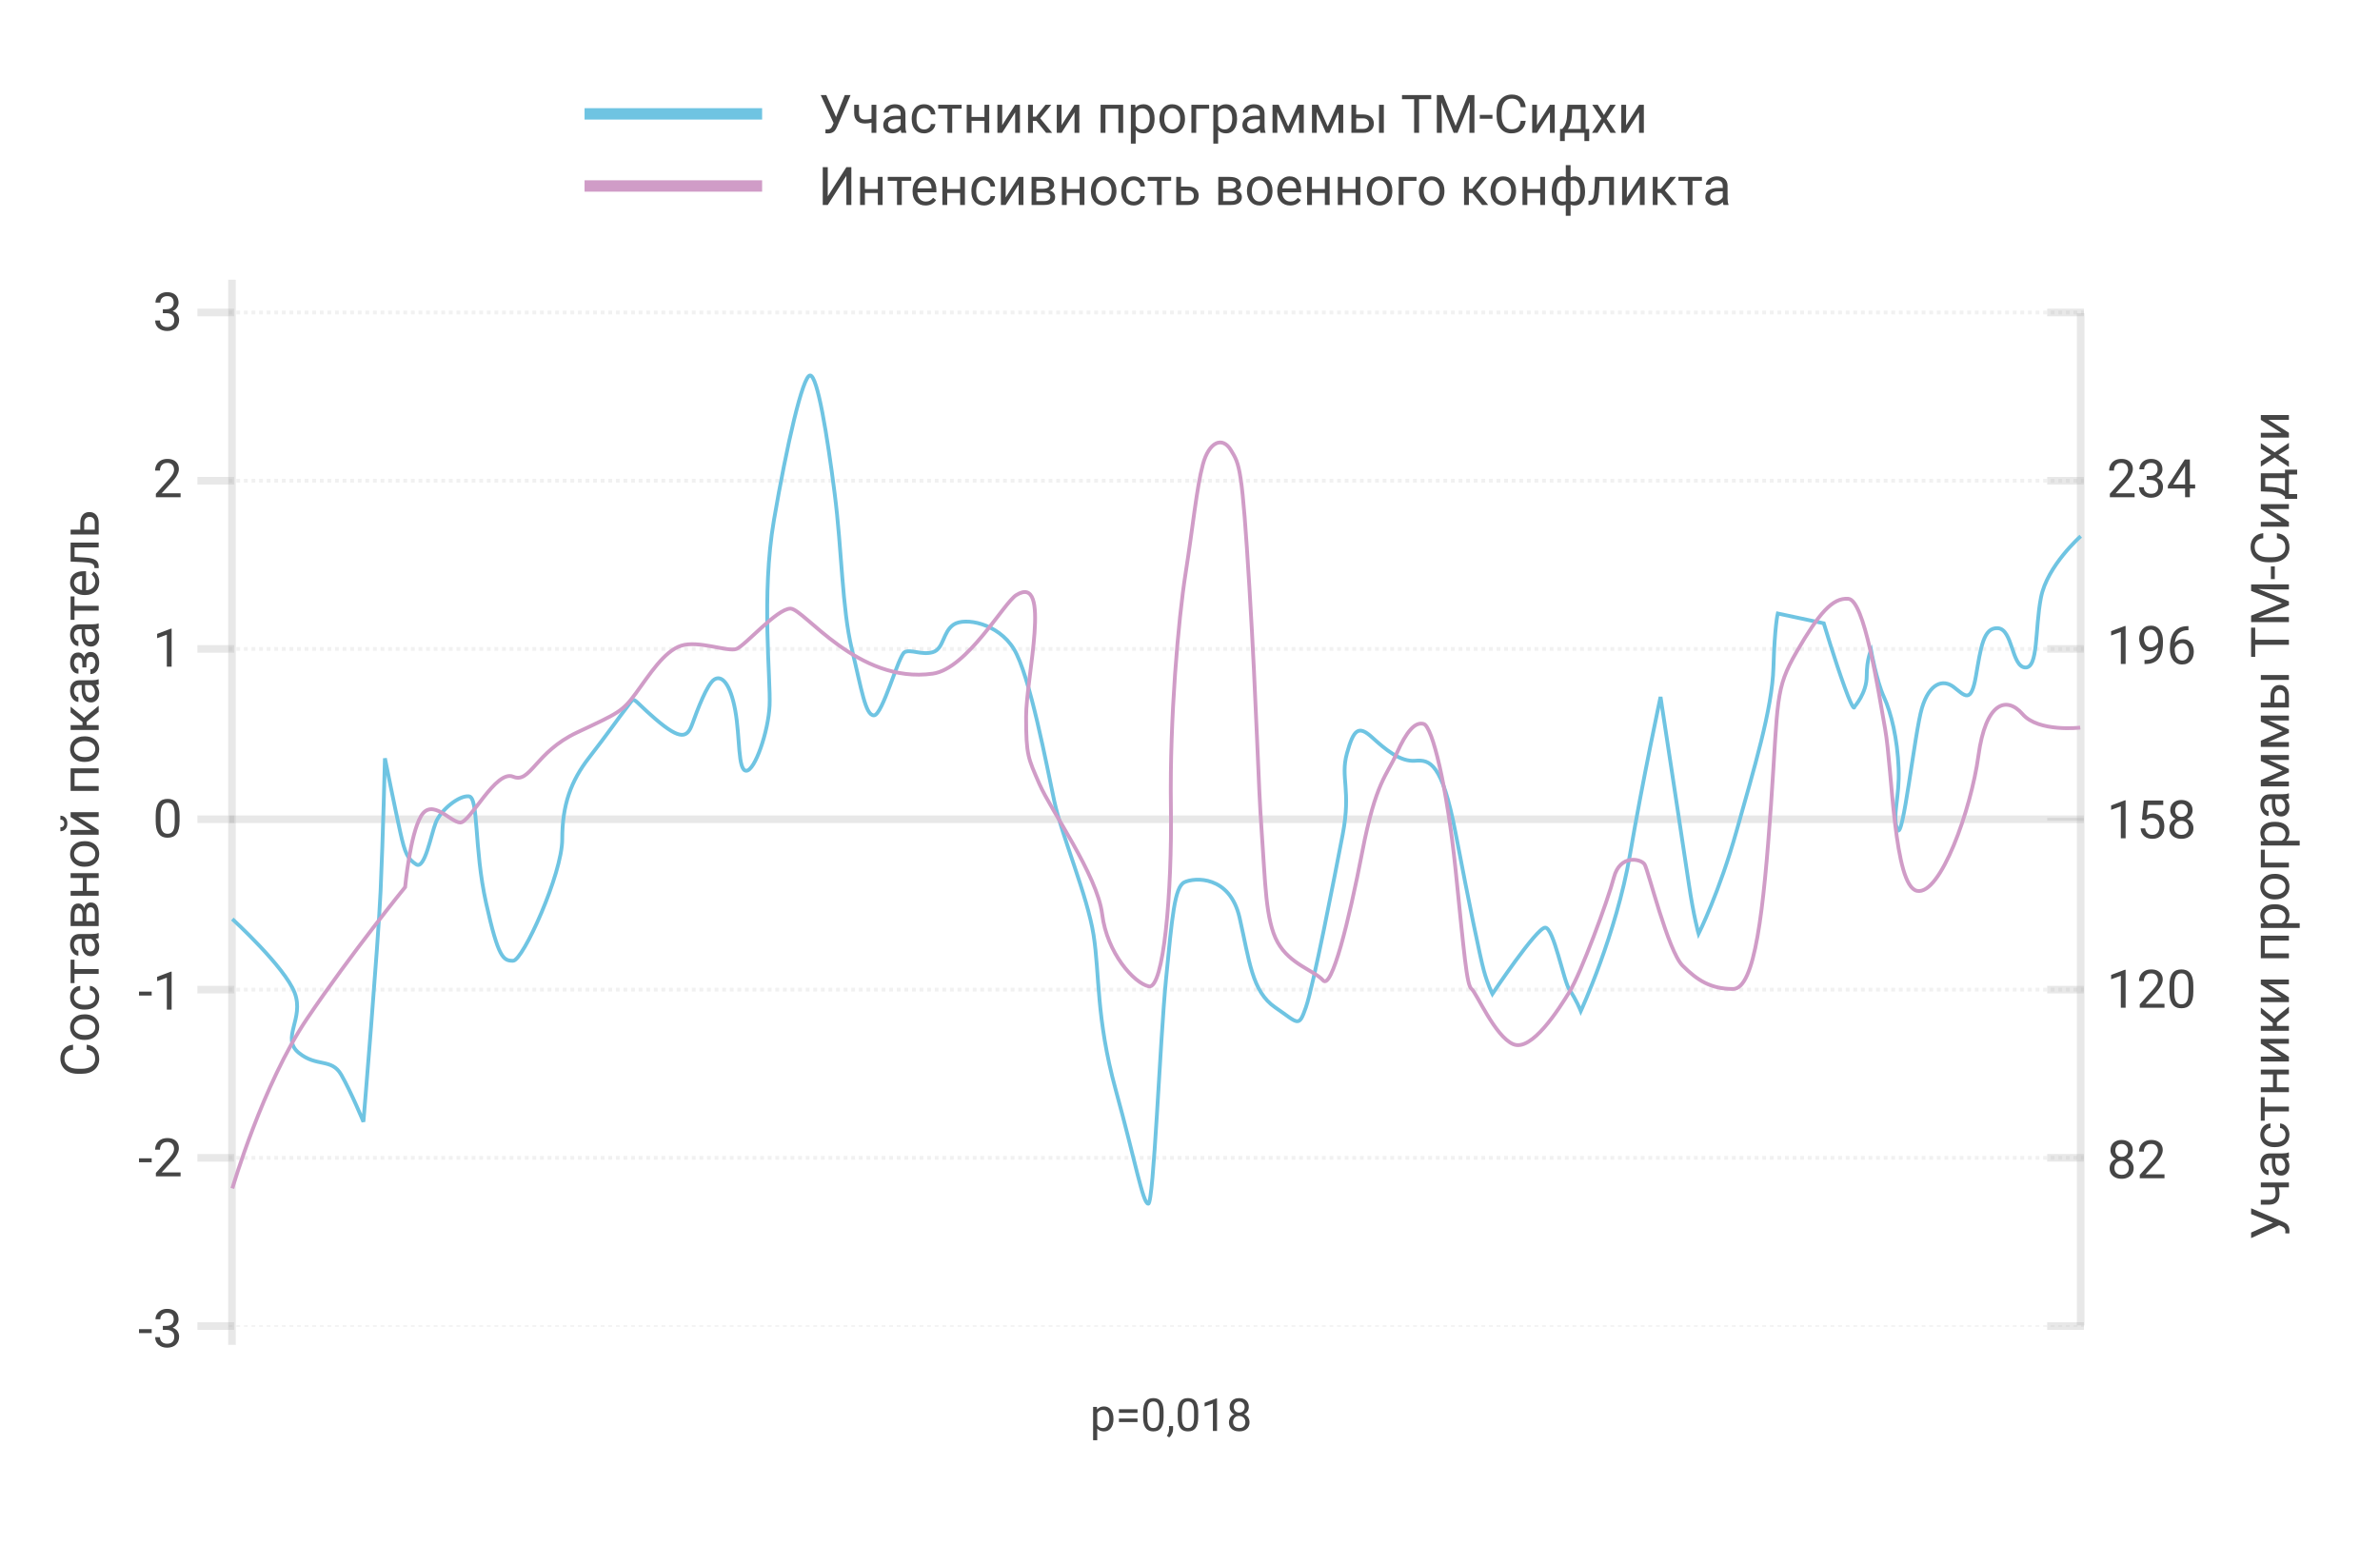 <?xml version="1.0" encoding="UTF-8"?> <svg xmlns="http://www.w3.org/2000/svg" width="627" height="407" viewBox="0 0 627 407" fill="none"> <rect width="627" height="407" fill="white"></rect> <path d="M22.842 275.24C23.895 275.363 24.708 275.753 25.282 276.409C25.852 277.061 26.137 277.929 26.137 279.014C26.137 280.189 25.715 281.133 24.872 281.844C24.029 282.55 22.901 282.903 21.488 282.903H20.531C19.606 282.903 18.793 282.739 18.091 282.411C17.389 282.078 16.851 281.609 16.477 281.003C16.099 280.397 15.91 279.695 15.91 278.897C15.91 277.84 16.206 276.993 16.799 276.354C17.387 275.716 18.203 275.345 19.246 275.24V276.56C18.453 276.674 17.879 276.922 17.523 277.305C17.168 277.683 16.99 278.214 16.99 278.897C16.99 279.736 17.3 280.395 17.92 280.873C18.54 281.347 19.422 281.584 20.565 281.584H21.529C22.609 281.584 23.468 281.358 24.106 280.907C24.744 280.456 25.064 279.825 25.064 279.014C25.064 278.285 24.899 277.726 24.571 277.339C24.239 276.947 23.662 276.687 22.842 276.56V275.24ZM22.233 273.976C21.509 273.976 20.857 273.834 20.278 273.552C19.7 273.265 19.253 272.868 18.939 272.362C18.624 271.852 18.467 271.271 18.467 270.619C18.467 269.612 18.815 268.799 19.513 268.179C20.21 267.554 21.137 267.242 22.295 267.242H22.384C23.104 267.242 23.751 267.381 24.325 267.659C24.895 267.933 25.339 268.327 25.658 268.842C25.977 269.352 26.137 269.94 26.137 270.605C26.137 271.608 25.788 272.422 25.091 273.046C24.394 273.666 23.471 273.976 22.322 273.976H22.233ZM22.384 272.704C23.204 272.704 23.863 272.515 24.359 272.137C24.856 271.754 25.105 271.243 25.105 270.605C25.105 269.963 24.854 269.452 24.352 269.074C23.847 268.696 23.14 268.507 22.233 268.507C21.422 268.507 20.766 268.701 20.265 269.088C19.759 269.471 19.506 269.981 19.506 270.619C19.506 271.243 19.754 271.747 20.251 272.13C20.748 272.513 21.459 272.704 22.384 272.704ZM25.105 262.689C25.105 262.238 24.968 261.844 24.694 261.507C24.421 261.17 24.079 260.983 23.669 260.946V259.75C24.093 259.773 24.496 259.919 24.879 260.188C25.262 260.456 25.567 260.816 25.795 261.268C26.023 261.714 26.137 262.188 26.137 262.689C26.137 263.697 25.802 264.499 25.132 265.096C24.457 265.688 23.537 265.984 22.37 265.984H22.158C21.438 265.984 20.798 265.852 20.237 265.588C19.677 265.324 19.241 264.945 18.932 264.453C18.622 263.956 18.467 263.371 18.467 262.696C18.467 261.867 18.715 261.179 19.212 260.632C19.709 260.08 20.354 259.786 21.146 259.75V260.946C20.668 260.983 20.276 261.165 19.971 261.493C19.661 261.817 19.506 262.218 19.506 262.696C19.506 263.339 19.738 263.838 20.203 264.193C20.663 264.544 21.331 264.72 22.206 264.72H22.445C23.297 264.72 23.954 264.544 24.414 264.193C24.874 263.842 25.105 263.341 25.105 262.689ZM19.629 252.832V255.313H26V256.578H19.629V259.012H18.604V252.832H19.629ZM26 247.145C25.854 247.217 25.594 247.277 25.221 247.322C25.831 247.91 26.137 248.612 26.137 249.428C26.137 250.157 25.932 250.756 25.521 251.226C25.107 251.69 24.583 251.923 23.949 251.923C23.179 251.923 22.582 251.631 22.158 251.048C21.73 250.46 21.516 249.635 21.516 248.573V247.343H20.935C20.492 247.343 20.142 247.475 19.882 247.739C19.617 248.004 19.485 248.393 19.485 248.908C19.485 249.359 19.599 249.738 19.827 250.043C20.055 250.348 20.331 250.501 20.654 250.501V251.772C20.285 251.772 19.93 251.643 19.588 251.383C19.241 251.118 18.968 250.763 18.768 250.316C18.567 249.865 18.467 249.371 18.467 248.833C18.467 247.981 18.681 247.313 19.109 246.83C19.533 246.347 20.119 246.096 20.866 246.078H24.27C24.95 246.078 25.49 245.992 25.891 245.818H26V247.145ZM25.036 249.243C25.036 248.847 24.934 248.471 24.729 248.115C24.523 247.76 24.257 247.502 23.929 247.343H22.411V248.334C22.411 249.883 22.865 250.658 23.771 250.658C24.168 250.658 24.478 250.526 24.701 250.262C24.924 249.997 25.036 249.658 25.036 249.243ZM26 243.979H18.604V241.095C18.604 240.11 18.777 239.356 19.123 238.832C19.465 238.303 19.968 238.039 20.634 238.039C20.976 238.039 21.285 238.142 21.564 238.347C21.837 238.552 22.047 238.855 22.192 239.256C22.297 238.809 22.502 238.451 22.808 238.183C23.113 237.909 23.477 237.772 23.901 237.772C24.58 237.772 25.1 238.023 25.46 238.524C25.82 239.021 26 239.725 26 240.637V243.979ZM22.753 242.715H24.981V240.623C24.981 240.094 24.884 239.7 24.688 239.44C24.491 239.176 24.216 239.044 23.86 239.044C23.122 239.044 22.753 239.586 22.753 240.671V242.715ZM21.741 242.715V241.081C21.741 239.896 21.395 239.304 20.702 239.304C20.009 239.304 19.652 239.864 19.629 240.985V242.715H21.741ZM26 230.055V231.319H22.842V234.717H26V235.988H18.604V234.717H21.81V231.319H18.604V230.055H26ZM22.233 228.353C21.509 228.353 20.857 228.211 20.278 227.929C19.7 227.642 19.253 227.245 18.939 226.739C18.624 226.229 18.467 225.648 18.467 224.996C18.467 223.989 18.815 223.175 19.513 222.556C20.21 221.931 21.137 221.619 22.295 221.619H22.384C23.104 221.619 23.751 221.758 24.325 222.036C24.895 222.31 25.339 222.704 25.658 223.219C25.977 223.729 26.137 224.317 26.137 224.982C26.137 225.985 25.788 226.799 25.091 227.423C24.394 228.043 23.471 228.353 22.322 228.353H22.233ZM22.384 227.081C23.204 227.081 23.863 226.892 24.359 226.514C24.856 226.131 25.105 225.62 25.105 224.982C25.105 224.34 24.854 223.829 24.352 223.451C23.847 223.073 23.14 222.884 22.233 222.884C21.422 222.884 20.766 223.077 20.265 223.465C19.759 223.848 19.506 224.358 19.506 224.996C19.506 225.62 19.754 226.124 20.251 226.507C20.748 226.89 21.459 227.081 22.384 227.081ZM18.604 215.248V213.983H26L26 215.248H20.606L26 218.659V219.924H18.604V218.659H24.004L18.604 215.248ZM15.91 214.906C16.462 214.906 16.906 215.095 17.243 215.474C17.576 215.847 17.742 216.34 17.742 216.95C17.742 217.561 17.574 218.055 17.236 218.434C16.899 218.812 16.457 219.001 15.91 219.001V217.969C16.229 217.969 16.48 217.882 16.662 217.709C16.84 217.536 16.929 217.283 16.929 216.95C16.929 216.631 16.84 216.383 16.662 216.205C16.484 216.023 16.234 215.932 15.91 215.932L15.91 214.906ZM26 202.431V203.695H19.649V207.1H26V208.371H18.604V202.431H26ZM22.233 200.735C21.509 200.735 20.857 200.594 20.278 200.312C19.7 200.024 19.253 199.628 18.939 199.122C18.624 198.612 18.467 198.031 18.467 197.379C18.467 196.372 18.815 195.558 19.513 194.938C20.21 194.314 21.137 194.002 22.295 194.002H22.384C23.104 194.002 23.751 194.141 24.325 194.419C24.895 194.692 25.339 195.087 25.658 195.602C25.977 196.112 26.137 196.7 26.137 197.365C26.137 198.368 25.788 199.181 25.091 199.806C24.394 200.425 23.471 200.735 22.322 200.735H22.233ZM22.384 199.464C23.204 199.464 23.863 199.275 24.359 198.896C24.856 198.514 25.105 198.003 25.105 197.365C25.105 196.723 24.854 196.212 24.352 195.834C23.847 195.456 23.14 195.267 22.233 195.267C21.422 195.267 20.766 195.46 20.265 195.848C19.759 196.23 19.506 196.741 19.506 197.379C19.506 198.003 19.754 198.507 20.251 198.89C20.748 199.272 21.459 199.464 22.384 199.464ZM22.849 190.112V191.035H26V192.307H18.604V191.035H21.734V190.208L18.604 187.72V186.188L22.158 189.114L26 185.942V187.549L22.849 190.112ZM26 180.289C25.854 180.362 25.594 180.421 25.221 180.467C25.831 181.055 26.137 181.757 26.137 182.572C26.137 183.301 25.932 183.901 25.521 184.37C25.107 184.835 24.583 185.067 23.949 185.067C23.179 185.067 22.582 184.776 22.158 184.192C21.73 183.604 21.516 182.78 21.516 181.718V180.487H20.935C20.492 180.487 20.142 180.619 19.882 180.884C19.617 181.148 19.485 181.538 19.485 182.053C19.485 182.504 19.599 182.882 19.827 183.188C20.055 183.493 20.331 183.646 20.654 183.646V184.917C20.285 184.917 19.93 184.787 19.588 184.527C19.241 184.263 18.968 183.908 18.768 183.461C18.567 183.01 18.467 182.515 18.467 181.978C18.467 181.125 18.681 180.458 19.109 179.975C19.533 179.492 20.119 179.241 20.866 179.223H24.27C24.95 179.223 25.49 179.136 25.891 178.963H26V180.289ZM25.036 182.388C25.036 181.991 24.934 181.615 24.729 181.26C24.523 180.904 24.257 180.647 23.929 180.487H22.411V181.479C22.411 183.028 22.865 183.803 23.771 183.803C24.168 183.803 24.478 183.671 24.701 183.406C24.924 183.142 25.036 182.802 25.036 182.388ZM20.627 173.173C20.281 173.173 20.007 173.305 19.807 173.569C19.602 173.834 19.499 174.196 19.499 174.656C19.499 175.103 19.615 175.477 19.848 175.777C20.08 176.074 20.354 176.222 20.668 176.222V177.479C20.025 177.479 19.499 177.211 19.089 176.673C18.679 176.135 18.474 175.463 18.474 174.656C18.474 173.79 18.66 173.116 19.034 172.633C19.403 172.15 19.932 171.908 20.62 171.908C20.953 171.908 21.258 172.008 21.536 172.209C21.814 172.41 22.035 172.694 22.199 173.063C22.491 172.202 23.065 171.771 23.922 171.771C24.601 171.771 25.139 172.034 25.535 172.558C25.932 173.082 26.13 173.781 26.13 174.656C26.13 175.508 25.922 176.213 25.508 176.769C25.088 177.32 24.523 177.596 23.812 177.596V176.338C24.172 176.338 24.482 176.178 24.742 175.859C24.997 175.536 25.125 175.135 25.125 174.656C25.125 174.173 25.013 173.784 24.79 173.487C24.567 173.191 24.277 173.043 23.922 173.043C23.507 173.043 23.211 173.168 23.033 173.419C22.851 173.665 22.76 174.05 22.76 174.574V175.839H21.693V174.465C21.671 173.604 21.315 173.173 20.627 173.173ZM26 165.564C25.854 165.637 25.594 165.697 25.221 165.742C25.831 166.33 26.137 167.032 26.137 167.848C26.137 168.577 25.932 169.176 25.521 169.646C25.107 170.11 24.583 170.343 23.949 170.343C23.179 170.343 22.582 170.051 22.158 169.468C21.73 168.88 21.516 168.055 21.516 166.993V165.763H20.935C20.492 165.763 20.142 165.895 19.882 166.159C19.617 166.424 19.485 166.813 19.485 167.328C19.485 167.779 19.599 168.158 19.827 168.463C20.055 168.768 20.331 168.921 20.654 168.921V170.192C20.285 170.192 19.93 170.062 19.588 169.803C19.241 169.538 18.968 169.183 18.768 168.736C18.567 168.285 18.467 167.791 18.467 167.253C18.467 166.401 18.681 165.733 19.109 165.25C19.533 164.767 20.119 164.516 20.866 164.498H24.27C24.95 164.498 25.49 164.411 25.891 164.238H26V165.564ZM25.036 167.663C25.036 167.267 24.934 166.891 24.729 166.535C24.523 166.18 24.257 165.922 23.929 165.763H22.411V166.754C22.411 168.303 22.865 169.078 23.771 169.078C24.168 169.078 24.478 168.946 24.701 168.682C24.924 168.417 25.036 168.078 25.036 167.663ZM19.629 157.129V159.61H26V160.875H19.629V163.309H18.604V157.129H19.629ZM26.137 153.376C26.137 154.379 25.809 155.194 25.152 155.823C24.491 156.452 23.61 156.767 22.507 156.767H22.274C21.541 156.767 20.887 156.628 20.312 156.35C19.734 156.067 19.283 155.675 18.959 155.174C18.631 154.668 18.467 154.121 18.467 153.533C18.467 152.572 18.784 151.824 19.417 151.291C20.05 150.758 20.957 150.491 22.138 150.491H22.664V155.502C23.393 155.484 23.983 155.272 24.435 154.866C24.881 154.456 25.105 153.937 25.105 153.308C25.105 152.861 25.013 152.483 24.831 152.173C24.649 151.863 24.407 151.592 24.106 151.359L24.708 150.587C25.66 151.207 26.137 152.136 26.137 153.376ZM19.506 153.533C19.506 154.044 19.693 154.472 20.066 154.818C20.436 155.165 20.955 155.379 21.625 155.461V151.756H21.529C20.887 151.792 20.39 151.965 20.039 152.275C19.684 152.585 19.506 153.005 19.506 153.533ZM18.604 142.958H26V144.229H19.649V146.745L22.418 146.896C23.689 146.978 24.599 147.192 25.145 147.538C25.692 147.88 25.977 148.424 26 149.172V149.678H24.886L24.858 149.315C24.813 148.905 24.576 148.611 24.148 148.434C23.719 148.256 22.926 148.142 21.769 148.092L18.604 147.955L18.604 142.958ZM21.153 139.547V137.626C21.162 136.787 21.381 136.124 21.81 135.637C22.238 135.149 22.819 134.905 23.553 134.905C24.291 134.905 24.884 135.156 25.33 135.657C25.777 136.159 26 136.833 26 137.681V140.812H18.604V139.547H21.153ZM22.186 139.547H24.968V137.667C24.968 137.193 24.847 136.826 24.605 136.566C24.359 136.307 24.024 136.177 23.601 136.177C23.19 136.177 22.855 136.304 22.596 136.56C22.331 136.81 22.195 137.163 22.186 137.619V139.547Z" fill="#454545"></path> <path d="M598.823 322.151L593.047 319.861V318.337L601.339 321.857C601.868 322.094 602.243 322.315 602.467 322.521C602.686 322.726 602.854 322.967 602.973 323.245C603.087 323.519 603.144 323.863 603.144 324.277C603.144 324.637 603.123 324.868 603.082 324.968L602.043 324.927L602.07 324.305C602.07 323.826 601.84 323.471 601.38 323.238L601.024 323.067L600.416 322.808L593.047 326.198V324.729L598.823 322.151ZM603 311.542V312.813H600.32C600.466 313.369 600.539 313.939 600.539 314.522C600.539 315.448 600.302 316.154 599.828 316.642C599.354 317.125 598.68 317.371 597.805 317.38H595.597V316.115H597.846C598.949 316.092 599.5 315.562 599.5 314.522C599.5 313.939 599.427 313.369 599.281 312.813H595.604V311.542H603ZM603 304.945C602.854 305.018 602.594 305.077 602.221 305.123C602.831 305.711 603.137 306.413 603.137 307.229C603.137 307.958 602.932 308.557 602.521 309.026C602.107 309.491 601.583 309.724 600.949 309.724C600.179 309.724 599.582 309.432 599.158 308.849C598.73 308.261 598.516 307.436 598.516 306.374V305.144H597.935C597.493 305.144 597.142 305.276 596.882 305.54C596.618 305.804 596.485 306.194 596.485 306.709C596.485 307.16 596.599 307.538 596.827 307.844C597.055 308.149 597.331 308.302 597.654 308.302V309.573C597.285 309.573 596.93 309.443 596.588 309.184C596.242 308.919 595.968 308.564 595.768 308.117C595.567 307.666 595.467 307.172 595.467 306.634C595.467 305.782 595.681 305.114 596.109 304.631C596.533 304.148 597.119 303.897 597.866 303.879H601.271C601.95 303.879 602.49 303.792 602.891 303.619H603V304.945ZM602.036 307.044C602.036 306.647 601.934 306.271 601.729 305.916C601.523 305.561 601.257 305.303 600.929 305.144H599.411V306.135C599.411 307.684 599.865 308.459 600.771 308.459C601.168 308.459 601.478 308.327 601.701 308.062C601.924 307.798 602.036 307.459 602.036 307.044ZM602.104 298.93C602.104 298.479 601.968 298.084 601.694 297.747C601.421 297.41 601.079 297.223 600.669 297.187V295.99C601.093 296.013 601.496 296.159 601.879 296.428C602.262 296.697 602.567 297.057 602.795 297.508C603.023 297.954 603.137 298.428 603.137 298.93C603.137 299.937 602.802 300.739 602.132 301.336C601.457 301.928 600.537 302.225 599.37 302.225H599.158C598.438 302.225 597.798 302.092 597.237 301.828C596.677 301.564 596.242 301.186 595.932 300.693C595.622 300.197 595.467 299.611 595.467 298.937C595.467 298.107 595.715 297.419 596.212 296.872C596.709 296.321 597.354 296.027 598.146 295.99V297.187C597.668 297.223 597.276 297.405 596.971 297.733C596.661 298.057 596.506 298.458 596.506 298.937C596.506 299.579 596.738 300.078 597.203 300.434C597.663 300.785 598.331 300.96 599.206 300.96H599.445C600.298 300.96 600.954 300.785 601.414 300.434C601.874 300.083 602.104 299.581 602.104 298.93ZM596.629 289.072V291.554H603V292.818H596.629V295.252H595.604V289.072H596.629ZM603 281.799V283.063H599.842V286.461H603V287.732H595.604V286.461H598.81V283.063H595.604V281.799H603ZM595.604 274.977V273.712H603V274.977H597.606L603 278.388V279.652H595.604V278.388H601.004L595.604 274.977ZM599.849 269.378V270.301H603V271.572H595.604V270.301H598.734V269.474L595.604 266.985V265.454L599.158 268.38L603 265.208V266.814L599.849 269.378ZM595.604 259.336V258.071H603V259.336H597.606L603 262.747V264.012H595.604V262.747H601.004L595.604 259.336ZM603 246.519V247.783H596.649V251.188H603V252.459H595.604V246.519H603ZM599.384 238.24C600.509 238.24 601.416 238.498 602.104 239.013C602.793 239.528 603.137 240.225 603.137 241.104C603.137 242.002 602.852 242.709 602.282 243.224H605.844V244.488H595.604V243.333L596.424 243.271C595.786 242.757 595.467 242.041 595.467 241.125C595.467 240.236 595.802 239.535 596.472 239.02C597.142 238.5 598.074 238.24 599.268 238.24H599.384ZM599.24 239.505C598.406 239.505 597.748 239.683 597.265 240.038C596.782 240.394 596.54 240.881 596.54 241.501C596.54 242.267 596.88 242.841 597.559 243.224H601.093C601.767 242.845 602.104 242.267 602.104 241.487C602.104 240.881 601.865 240.4 601.387 240.045C600.904 239.685 600.188 239.505 599.24 239.505ZM599.233 236.962C598.509 236.962 597.857 236.821 597.278 236.538C596.7 236.251 596.253 235.854 595.938 235.349C595.624 234.838 595.467 234.257 595.467 233.605C595.467 232.598 595.815 231.785 596.513 231.165C597.21 230.541 598.137 230.229 599.295 230.229H599.384C600.104 230.229 600.751 230.368 601.325 230.646C601.895 230.919 602.339 231.313 602.658 231.828C602.977 232.339 603.137 232.926 603.137 233.592C603.137 234.594 602.788 235.408 602.091 236.032C601.394 236.652 600.471 236.962 599.322 236.962H599.233ZM599.384 235.69C600.204 235.69 600.863 235.501 601.359 235.123C601.856 234.74 602.104 234.23 602.104 233.592C602.104 232.949 601.854 232.439 601.353 232.061C600.847 231.682 600.14 231.493 599.233 231.493C598.422 231.493 597.766 231.687 597.265 232.074C596.759 232.457 596.506 232.967 596.506 233.605C596.506 234.23 596.754 234.733 597.251 235.116C597.748 235.499 598.459 235.69 599.384 235.69ZM596.649 223.864V227.275H603V228.547H595.604V223.864H596.649ZM599.384 216.516C600.509 216.516 601.416 216.773 602.104 217.288C602.793 217.803 603.137 218.5 603.137 219.38C603.137 220.278 602.852 220.984 602.282 221.499H605.844V222.764H595.604V221.608L596.424 221.547C595.786 221.032 595.467 220.316 595.467 219.4C595.467 218.512 595.802 217.81 596.472 217.295C597.142 216.775 598.074 216.516 599.268 216.516H599.384ZM599.24 217.78C598.406 217.78 597.748 217.958 597.265 218.313C596.782 218.669 596.54 219.157 596.54 219.776C596.54 220.542 596.88 221.116 597.559 221.499H601.093C601.767 221.121 602.104 220.542 602.104 219.763C602.104 219.157 601.865 218.676 601.387 218.32C600.904 217.96 600.188 217.78 599.24 217.78ZM603 210.336C602.854 210.409 602.594 210.468 602.221 210.514C602.831 211.102 603.137 211.803 603.137 212.619C603.137 213.348 602.932 213.948 602.521 214.417C602.107 214.882 601.583 215.114 600.949 215.114C600.179 215.114 599.582 214.823 599.158 214.239C598.73 213.651 598.516 212.826 598.516 211.765V210.534H597.935C597.493 210.534 597.142 210.666 596.882 210.931C596.618 211.195 596.485 211.585 596.485 212.1C596.485 212.551 596.599 212.929 596.827 213.234C597.055 213.54 597.331 213.692 597.654 213.692V214.964C597.285 214.964 596.93 214.834 596.588 214.574C596.242 214.31 595.968 213.954 595.768 213.508C595.567 213.057 595.467 212.562 595.467 212.024C595.467 211.172 595.681 210.505 596.109 210.021C596.533 209.538 597.119 209.288 597.866 209.27H601.271C601.95 209.27 602.49 209.183 602.891 209.01H603V210.336ZM602.036 212.435C602.036 212.038 601.934 211.662 601.729 211.307C601.523 210.951 601.257 210.694 600.929 210.534H599.411V211.525C599.411 213.075 599.865 213.85 600.771 213.85C601.168 213.85 601.478 213.717 601.701 213.453C601.924 213.189 602.036 212.849 602.036 212.435ZM601.325 203.028L595.604 200.513V198.934H603V200.198H597.62L603 202.591V203.466L597.504 205.906H603V207.171H595.604V205.53L601.325 203.028ZM601.325 192.638L595.604 190.122V188.543H603V189.808H597.62L603 192.2V193.075L597.504 195.516H603V196.78H595.604V195.14L601.325 192.638ZM598.153 185.125V183.204C598.162 182.366 598.381 181.702 598.81 181.215C599.238 180.727 599.819 180.483 600.553 180.483C601.291 180.483 601.883 180.734 602.33 181.235C602.777 181.737 603 182.411 603 183.259V186.39H595.604V185.125H598.153ZM603 177.845V179.116H595.604V177.845H603ZM599.186 185.125H601.968V183.245C601.968 182.771 601.847 182.404 601.605 182.145C601.359 181.885 601.024 181.755 600.601 181.755C600.19 181.755 599.855 181.882 599.596 182.138C599.331 182.388 599.195 182.742 599.186 183.197V185.125ZM594.127 165.362V168.562H603V169.867H594.127V173.06H593.047V165.362H594.127ZM593.047 162.19L601.168 158.937L593.047 155.683V153.98H603V155.293H599.124L594.94 155.17L603 158.438V159.442L594.961 162.703L599.124 162.573H603V163.886H593.047V162.19ZM599.288 149.229V152.565H598.256V149.229H599.288ZM599.842 140.473C600.895 140.596 601.708 140.985 602.282 141.642C602.852 142.293 603.137 143.161 603.137 144.246C603.137 145.422 602.715 146.365 601.872 147.076C601.029 147.783 599.901 148.136 598.488 148.136H597.531C596.606 148.136 595.793 147.972 595.091 147.644C594.389 147.311 593.851 146.841 593.478 146.235C593.099 145.629 592.91 144.927 592.91 144.13C592.91 143.073 593.206 142.225 593.799 141.587C594.387 140.949 595.202 140.577 596.246 140.473V141.792C595.453 141.906 594.879 142.154 594.523 142.537C594.168 142.915 593.99 143.446 593.99 144.13C593.99 144.968 594.3 145.627 594.92 146.105C595.54 146.579 596.422 146.816 597.565 146.816H598.529C599.609 146.816 600.468 146.591 601.106 146.14C601.744 145.688 602.063 145.057 602.063 144.246C602.063 143.517 601.899 142.959 601.571 142.571C601.239 142.179 600.662 141.92 599.842 141.792V140.473ZM595.604 134.088V132.823H603V134.088H597.606L603 137.499V138.764H595.604V137.499H601.004L595.604 134.088ZM601.968 130.854L601.428 130.417C600.79 129.925 599.833 129.645 598.557 129.576L595.604 129.46V124.695H601.968V123.745H605.174V125.01H603V130.171H605.174V131.436L601.968 131.429V130.854ZM601.968 129.357V125.96H596.772V128.236L598.536 128.312C600.008 128.389 601.152 128.738 601.968 129.357ZM598.304 119.862L595.604 118.222V116.745L599.261 119.165L603 116.67V118.133L600.231 119.842L603 121.551V123.021L599.261 120.525L595.604 122.945V121.482L598.304 119.862ZM595.604 110.613V109.349H603V110.613H597.606L603 114.024V115.289H595.604V114.024H601.004L595.604 110.613Z" fill="#454545"></path> <path d="M154 30H200.777" stroke="#6FC4E2" stroke-width="3"></path> <path d="M154 49H200.777" stroke="#D09CC7" stroke-width="3"></path> <path d="M220.26 30.823L222.55 25.047H224.074L220.554 33.339C220.317 33.867 220.096 34.243 219.891 34.467C219.686 34.685 219.444 34.854 219.166 34.973C218.893 35.087 218.549 35.144 218.134 35.144C217.774 35.144 217.544 35.123 217.443 35.082L217.484 34.043L218.106 34.07C218.585 34.07 218.94 33.84 219.173 33.38L219.344 33.024L219.604 32.416L216.213 25.047H217.683L220.26 30.823ZM230.869 35H229.598V32.32C229.042 32.466 228.472 32.539 227.889 32.539C226.964 32.539 226.257 32.302 225.77 31.828C225.286 31.354 225.04 30.68 225.031 29.805V27.597H226.296V29.846C226.319 30.949 226.85 31.5 227.889 31.5C228.472 31.5 229.042 31.427 229.598 31.281V27.604H230.869V35ZM237.466 35C237.393 34.854 237.334 34.594 237.288 34.221C236.7 34.831 235.998 35.137 235.183 35.137C234.453 35.137 233.854 34.932 233.385 34.522C232.92 34.107 232.688 33.583 232.688 32.949C232.688 32.179 232.979 31.582 233.562 31.158C234.15 30.73 234.975 30.516 236.037 30.516L237.268 30.516V29.935C237.268 29.492 237.135 29.142 236.871 28.882C236.607 28.617 236.217 28.485 235.702 28.485C235.251 28.485 234.873 28.599 234.567 28.827C234.262 29.055 234.109 29.331 234.109 29.654L232.838 29.654C232.838 29.285 232.968 28.93 233.228 28.588C233.492 28.241 233.847 27.968 234.294 27.768C234.745 27.567 235.24 27.467 235.777 27.467C236.63 27.467 237.297 27.681 237.78 28.109C238.263 28.533 238.514 29.119 238.532 29.866V33.27C238.532 33.95 238.619 34.49 238.792 34.891V35H237.466ZM235.367 34.036C235.764 34.036 236.14 33.934 236.495 33.728C236.851 33.523 237.108 33.257 237.268 32.929V31.411L236.276 31.411C234.727 31.411 233.952 31.865 233.952 32.772C233.952 33.168 234.084 33.478 234.349 33.701C234.613 33.925 234.952 34.036 235.367 34.036ZM243.481 34.105C243.933 34.105 244.327 33.968 244.664 33.694C245.001 33.421 245.188 33.079 245.225 32.669H246.421C246.398 33.093 246.252 33.496 245.983 33.879C245.715 34.262 245.354 34.567 244.903 34.795C244.457 35.023 243.983 35.137 243.481 35.137C242.474 35.137 241.672 34.802 241.075 34.132C240.483 33.457 240.187 32.537 240.187 31.37V31.158C240.187 30.438 240.319 29.798 240.583 29.237C240.847 28.677 241.226 28.241 241.718 27.932C242.215 27.622 242.8 27.467 243.475 27.467C244.304 27.467 244.992 27.715 245.539 28.212C246.09 28.709 246.384 29.354 246.421 30.146H245.225C245.188 29.668 245.006 29.276 244.678 28.971C244.354 28.661 243.953 28.506 243.475 28.506C242.832 28.506 242.333 28.738 241.978 29.203C241.627 29.663 241.451 30.331 241.451 31.206V31.445C241.451 32.297 241.627 32.954 241.978 33.414C242.328 33.874 242.83 34.105 243.481 34.105ZM253.339 28.629H250.857V35H249.593V28.629H247.159V27.604H253.339V28.629ZM260.612 35H259.348V31.842H255.95V35H254.679V27.604H255.95V30.81H259.348V27.604H260.612V35ZM267.435 27.604H268.699V35H267.435V29.606L264.023 35H262.759V27.604H264.023V33.004L267.435 27.604ZM273.033 31.849H272.11V35H270.839V27.604H272.11V30.734H272.938L275.426 27.604H276.957L274.031 31.158L277.203 35H275.597L273.033 31.849ZM283.075 27.604H284.34V35H283.075V29.606L279.664 35H278.399V27.604H279.664V33.004L283.075 27.604ZM295.893 35H294.628V28.649H291.224V35H289.952V27.604L295.893 27.604V35ZM304.171 31.384C304.171 32.509 303.913 33.416 303.398 34.105C302.883 34.793 302.186 35.137 301.307 35.137C300.409 35.137 299.702 34.852 299.188 34.282V37.844H297.923V27.604H299.078L299.14 28.424C299.655 27.786 300.37 27.467 301.286 27.467C302.175 27.467 302.877 27.802 303.392 28.472C303.911 29.142 304.171 30.074 304.171 31.268V31.384ZM302.906 31.24C302.906 30.406 302.729 29.748 302.373 29.265C302.018 28.782 301.53 28.54 300.91 28.54C300.145 28.54 299.57 28.88 299.188 29.559V33.093C299.566 33.767 300.145 34.105 300.924 34.105C301.53 34.105 302.011 33.865 302.366 33.387C302.726 32.904 302.906 32.188 302.906 31.24ZM305.449 31.233C305.449 30.509 305.59 29.857 305.873 29.278C306.16 28.7 306.557 28.253 307.062 27.939C307.573 27.624 308.154 27.467 308.806 27.467C309.813 27.467 310.626 27.815 311.246 28.513C311.87 29.21 312.183 30.137 312.183 31.295V31.384C312.183 32.104 312.044 32.751 311.766 33.325C311.492 33.895 311.098 34.339 310.583 34.658C310.073 34.977 309.485 35.137 308.819 35.137C307.817 35.137 307.003 34.788 306.379 34.091C305.759 33.394 305.449 32.471 305.449 31.322V31.233ZM306.721 31.384C306.721 32.204 306.91 32.863 307.288 33.359C307.671 33.856 308.181 34.105 308.819 34.105C309.462 34.105 309.972 33.854 310.351 33.352C310.729 32.847 310.918 32.14 310.918 31.233C310.918 30.422 310.724 29.766 310.337 29.265C309.954 28.759 309.444 28.506 308.806 28.506C308.181 28.506 307.678 28.754 307.295 29.251C306.912 29.748 306.721 30.459 306.721 31.384ZM318.547 28.649H315.136V35H313.864V27.604H318.547V28.649ZM325.896 31.384C325.896 32.509 325.638 33.416 325.123 34.105C324.608 34.793 323.911 35.137 323.031 35.137C322.133 35.137 321.427 34.852 320.912 34.282V37.844H319.647V27.604H320.803L320.864 28.424C321.379 27.786 322.095 27.467 323.011 27.467C323.899 27.467 324.601 27.802 325.116 28.472C325.636 29.142 325.896 30.074 325.896 31.268V31.384ZM324.631 31.24C324.631 30.406 324.453 29.748 324.098 29.265C323.742 28.782 323.255 28.54 322.635 28.54C321.869 28.54 321.295 28.88 320.912 29.559V33.093C321.29 33.767 321.869 34.105 322.648 34.105C323.255 34.105 323.735 33.865 324.091 33.387C324.451 32.904 324.631 32.188 324.631 31.24ZM332.075 35C332.002 34.854 331.943 34.594 331.897 34.221C331.31 34.831 330.608 35.137 329.792 35.137C329.063 35.137 328.464 34.932 327.994 34.522C327.529 34.107 327.297 33.583 327.297 32.949C327.297 32.179 327.589 31.582 328.172 31.158C328.76 30.73 329.585 30.516 330.646 30.516H331.877V29.935C331.877 29.492 331.745 29.142 331.48 28.882C331.216 28.617 330.826 28.485 330.312 28.485C329.86 28.485 329.482 28.599 329.177 28.827C328.871 29.055 328.719 29.331 328.719 29.654H327.447C327.447 29.285 327.577 28.93 327.837 28.588C328.101 28.241 328.457 27.968 328.903 27.768C329.354 27.567 329.849 27.467 330.387 27.467C331.239 27.467 331.907 27.681 332.39 28.109C332.873 28.533 333.123 29.119 333.142 29.866V33.27C333.142 33.95 333.228 34.49 333.401 34.891V35H332.075ZM329.977 34.036C330.373 34.036 330.749 33.934 331.104 33.728C331.46 33.523 331.717 33.257 331.877 32.929V31.411H330.886C329.336 31.411 328.562 31.865 328.562 32.772C328.562 33.168 328.694 33.478 328.958 33.701C329.222 33.925 329.562 34.036 329.977 34.036ZM339.383 33.325L341.898 27.604H343.478V35H342.213V29.62L339.82 35H338.945L336.505 29.504V35H335.24V27.604H336.881L339.383 33.325ZM349.773 33.325L352.289 27.604H353.868V35H352.604V29.62L350.211 35H349.336L346.896 29.504V35H345.631V27.604L347.271 27.604L349.773 33.325ZM357.286 30.153H359.207C360.046 30.162 360.709 30.381 361.196 30.81C361.684 31.238 361.928 31.819 361.928 32.553C361.928 33.291 361.677 33.883 361.176 34.33C360.674 34.777 360 35 359.152 35H356.021V27.604H357.286V30.153ZM364.566 35H363.295V27.604H364.566V35ZM357.286 31.186V33.968H359.166C359.64 33.968 360.007 33.847 360.267 33.605C360.526 33.359 360.656 33.024 360.656 32.601C360.656 32.19 360.529 31.855 360.273 31.596C360.023 31.331 359.67 31.195 359.214 31.186H357.286ZM377.049 26.127H373.85V35H372.544V26.127H369.352V25.047L377.049 25.047V26.127ZM380.221 25.047L383.475 33.168L386.729 25.047H388.431V35H387.118V31.124L387.241 26.94L383.974 35H382.969L379.708 26.961L379.838 31.124V35H378.525V25.047H380.221ZM393.182 31.288H389.846V30.256H393.182V31.288ZM401.938 31.842C401.815 32.895 401.426 33.708 400.77 34.282C400.118 34.852 399.25 35.137 398.165 35.137C396.989 35.137 396.046 34.715 395.335 33.872C394.629 33.029 394.275 31.901 394.275 30.488V29.531C394.275 28.606 394.439 27.793 394.768 27.091C395.1 26.389 395.57 25.851 396.176 25.477C396.782 25.099 397.484 24.91 398.281 24.91C399.339 24.91 400.186 25.206 400.824 25.799C401.462 26.387 401.834 27.203 401.938 28.246H400.619C400.505 27.453 400.257 26.879 399.874 26.523C399.496 26.168 398.965 25.99 398.281 25.99C397.443 25.99 396.784 26.3 396.306 26.92C395.832 27.54 395.595 28.422 395.595 29.565V30.529C395.595 31.609 395.82 32.468 396.271 33.106C396.723 33.745 397.354 34.063 398.165 34.063C398.894 34.063 399.452 33.899 399.84 33.571C400.232 33.239 400.492 32.662 400.619 31.842H401.938ZM408.323 27.604H409.588V35H408.323V29.606L404.912 35H403.647V27.604L404.912 27.604V33.004L408.323 27.604ZM411.557 33.968L411.994 33.428C412.486 32.79 412.767 31.833 412.835 30.557L412.951 27.604H417.716V33.968H418.666V37.174H417.401V35H412.24V37.174H410.976L410.982 33.968H411.557ZM413.054 33.968H416.451V28.773H414.175L414.1 30.536C414.022 32.008 413.674 33.152 413.054 33.968ZM422.549 30.304L424.189 27.604L425.666 27.604L423.246 31.261L425.741 35H424.278L422.569 32.231L420.86 35H419.391L421.886 31.261L419.466 27.604H420.929L422.549 30.304ZM431.798 27.604H433.062V35H431.798V29.606L428.387 35H427.122V27.604H428.387V33.004L431.798 27.604Z" fill="#454545"></path> <path d="M222.971 44.047H224.284V54H222.971V46.33L218.07 54H216.75V44.047H218.07V51.717L222.971 44.047ZM232.521 54H231.256V50.842H227.859V54H226.587V46.603H227.859V49.81H231.256V46.603H232.521V54ZM240.054 47.629H237.573V54H236.308V47.629H233.875V46.603H240.054V47.629ZM243.807 54.137C242.805 54.137 241.989 53.809 241.36 53.152C240.731 52.492 240.417 51.61 240.417 50.507V50.274C240.417 49.541 240.556 48.887 240.833 48.312C241.116 47.734 241.508 47.283 242.009 46.959C242.515 46.631 243.062 46.467 243.65 46.467C244.611 46.467 245.359 46.783 245.892 47.417C246.425 48.05 246.692 48.957 246.692 50.138V50.664H241.681C241.699 51.393 241.911 51.983 242.317 52.435C242.727 52.881 243.247 53.105 243.875 53.105C244.322 53.105 244.7 53.013 245.01 52.831C245.32 52.649 245.591 52.407 245.824 52.106L246.596 52.708C245.976 53.66 245.047 54.137 243.807 54.137ZM243.65 47.506C243.139 47.506 242.711 47.693 242.365 48.066C242.018 48.435 241.804 48.955 241.722 49.625H245.427V49.529C245.391 48.887 245.218 48.39 244.908 48.039C244.598 47.684 244.179 47.506 243.65 47.506ZM254.205 54H252.94V50.842L249.542 50.842V54H248.271V46.603H249.542V49.81L252.94 49.81V46.603H254.205V54ZM259.208 53.105C259.66 53.105 260.054 52.968 260.391 52.694C260.728 52.421 260.915 52.079 260.952 51.669H262.148C262.125 52.093 261.979 52.496 261.71 52.879C261.442 53.262 261.082 53.567 260.63 53.795C260.184 54.023 259.71 54.137 259.208 54.137C258.201 54.137 257.399 53.802 256.802 53.132C256.21 52.457 255.914 51.537 255.914 50.37V50.158C255.914 49.438 256.046 48.798 256.31 48.237C256.574 47.677 256.953 47.242 257.445 46.932C257.942 46.622 258.527 46.467 259.202 46.467C260.031 46.467 260.719 46.715 261.266 47.212C261.818 47.709 262.111 48.353 262.148 49.147H260.952C260.915 48.668 260.733 48.276 260.405 47.971C260.081 47.661 259.68 47.506 259.202 47.506C258.559 47.506 258.06 47.738 257.705 48.203C257.354 48.663 257.178 49.331 257.178 50.206V50.445C257.178 51.297 257.354 51.954 257.705 52.414C258.056 52.874 258.557 53.105 259.208 53.105ZM268.355 46.603H269.62V54H268.355V48.606L264.944 54H263.679V46.603H264.944V52.004L268.355 46.603ZM271.766 54V46.603H274.651C275.635 46.603 276.389 46.777 276.914 47.123C277.442 47.465 277.707 47.968 277.707 48.634C277.707 48.976 277.604 49.285 277.399 49.563C277.194 49.837 276.891 50.047 276.49 50.192C276.936 50.297 277.294 50.502 277.563 50.808C277.836 51.113 277.973 51.477 277.973 51.901C277.973 52.58 277.722 53.1 277.221 53.46C276.724 53.82 276.02 54 275.109 54H271.766ZM273.031 50.753V52.981H275.123C275.651 52.981 276.045 52.883 276.305 52.688C276.569 52.492 276.702 52.216 276.702 51.86C276.702 51.122 276.159 50.753 275.075 50.753H273.031ZM273.031 49.741H274.665C275.849 49.741 276.442 49.395 276.442 48.702C276.442 48.009 275.881 47.652 274.76 47.629H273.031V49.741ZM285.691 54H284.426V50.842H281.029V54H279.757V46.603H281.029V49.81H284.426V46.603H285.691V54ZM287.393 50.233C287.393 49.509 287.534 48.857 287.817 48.278C288.104 47.7 288.5 47.253 289.006 46.938C289.517 46.624 290.098 46.467 290.75 46.467C291.757 46.467 292.57 46.815 293.19 47.513C293.814 48.21 294.126 49.137 294.126 50.295V50.384C294.126 51.104 293.987 51.751 293.709 52.325C293.436 52.895 293.042 53.339 292.527 53.658C292.016 53.977 291.429 54.137 290.763 54.137C289.761 54.137 288.947 53.788 288.323 53.091C287.703 52.394 287.393 51.471 287.393 50.322V50.233ZM288.665 50.384C288.665 51.204 288.854 51.863 289.232 52.359C289.615 52.856 290.125 53.105 290.763 53.105C291.406 53.105 291.916 52.854 292.294 52.352C292.673 51.847 292.862 51.14 292.862 50.233C292.862 49.422 292.668 48.766 292.281 48.265C291.898 47.759 291.388 47.506 290.75 47.506C290.125 47.506 289.622 47.754 289.239 48.251C288.856 48.748 288.665 49.459 288.665 50.384ZM298.679 53.105C299.13 53.105 299.525 52.968 299.862 52.694C300.199 52.421 300.386 52.079 300.422 51.669H301.619C301.596 52.093 301.45 52.496 301.181 52.879C300.912 53.262 300.552 53.567 300.101 53.795C299.654 54.023 299.181 54.137 298.679 54.137C297.672 54.137 296.87 53.802 296.273 53.132C295.681 52.457 295.384 51.537 295.384 50.37V50.158C295.384 49.438 295.516 48.798 295.781 48.237C296.045 47.677 296.423 47.242 296.916 46.932C297.412 46.622 297.998 46.467 298.672 46.467C299.502 46.467 300.19 46.715 300.737 47.212C301.288 47.709 301.582 48.353 301.619 49.147H300.422C300.386 48.668 300.204 48.276 299.875 47.971C299.552 47.661 299.151 47.506 298.672 47.506C298.03 47.506 297.531 47.738 297.175 48.203C296.824 48.663 296.649 49.331 296.649 50.206V50.445C296.649 51.297 296.824 51.954 297.175 52.414C297.526 52.874 298.028 53.105 298.679 53.105ZM308.537 47.629H306.055V54H304.791V47.629H302.357V46.603H308.537V47.629ZM311.148 49.153H313.069C313.907 49.162 314.57 49.381 315.058 49.81C315.546 50.238 315.79 50.819 315.79 51.553C315.79 52.291 315.539 52.883 315.038 53.33C314.536 53.777 313.862 54 313.014 54H309.883V46.603H311.148V49.153ZM311.148 50.185V52.968H313.028C313.502 52.968 313.869 52.847 314.128 52.605C314.388 52.359 314.518 52.024 314.518 51.601C314.518 51.19 314.39 50.855 314.135 50.596C313.885 50.331 313.531 50.195 313.076 50.185H311.148ZM320.958 54V46.603H323.842C324.827 46.603 325.581 46.777 326.105 47.123C326.634 47.465 326.898 47.968 326.898 48.634C326.898 48.976 326.795 49.285 326.59 49.563C326.385 49.837 326.082 50.047 325.681 50.192C326.128 50.297 326.486 50.502 326.754 50.808C327.028 51.113 327.165 51.477 327.165 51.901C327.165 52.58 326.914 53.1 326.413 53.46C325.916 53.82 325.212 54 324.3 54H320.958ZM322.222 50.753V52.981H324.314C324.843 52.981 325.237 52.883 325.497 52.688C325.761 52.492 325.893 52.216 325.893 51.86C325.893 51.122 325.351 50.753 324.266 50.753H322.222ZM322.222 49.741H323.856C325.041 49.741 325.633 49.395 325.633 48.702C325.633 48.009 325.073 47.652 323.952 47.629H322.222V49.741ZM328.504 50.233C328.504 49.509 328.646 48.857 328.928 48.278C329.215 47.7 329.612 47.253 330.118 46.938C330.628 46.624 331.209 46.467 331.861 46.467C332.868 46.467 333.681 46.815 334.301 47.513C334.926 48.21 335.238 49.137 335.238 50.295V50.384C335.238 51.104 335.099 51.751 334.821 52.325C334.547 52.895 334.153 53.339 333.638 53.658C333.128 53.977 332.54 54.137 331.875 54.137C330.872 54.137 330.058 53.788 329.434 53.091C328.814 52.394 328.504 51.471 328.504 50.322V50.233ZM329.776 50.384C329.776 51.204 329.965 51.863 330.343 52.359C330.726 52.856 331.236 53.105 331.875 53.105C332.517 53.105 333.028 52.854 333.406 52.352C333.784 51.847 333.973 51.14 333.973 50.233C333.973 49.422 333.779 48.766 333.392 48.265C333.009 47.759 332.499 47.506 331.861 47.506C331.236 47.506 330.733 47.754 330.35 48.251C329.967 48.748 329.776 49.459 329.776 50.384ZM339.893 54.137C338.89 54.137 338.075 53.809 337.446 53.152C336.817 52.492 336.502 51.61 336.502 50.507V50.274C336.502 49.541 336.641 48.887 336.919 48.312C337.202 47.734 337.594 47.283 338.095 46.959C338.601 46.631 339.148 46.467 339.736 46.467C340.697 46.467 341.445 46.783 341.978 47.417C342.511 48.05 342.778 48.957 342.778 50.138V50.664H337.767C337.785 51.393 337.997 51.983 338.403 52.435C338.813 52.881 339.333 53.105 339.961 53.105C340.408 53.105 340.786 53.013 341.096 52.831C341.406 52.649 341.677 52.407 341.91 52.106L342.682 52.708C342.062 53.66 341.133 54.137 339.893 54.137ZM339.736 47.506C339.225 47.506 338.797 47.693 338.451 48.066C338.104 48.435 337.89 48.955 337.808 49.625H341.513V49.529C341.477 48.887 341.304 48.39 340.994 48.039C340.684 47.684 340.264 47.506 339.736 47.506ZM350.291 54H349.026V50.842H345.628V54H344.357V46.603H345.628V49.81H349.026V46.603H350.291V54ZM358.371 54H357.106V50.842H353.708V54H352.437V46.603H353.708V49.81H357.106V46.603H358.371V54ZM360.073 50.233C360.073 49.509 360.214 48.857 360.497 48.278C360.784 47.7 361.18 47.253 361.686 46.938C362.196 46.624 362.778 46.467 363.429 46.467C364.436 46.467 365.25 46.815 365.87 47.513C366.494 48.21 366.806 49.137 366.806 50.295V50.384C366.806 51.104 366.667 51.751 366.389 52.325C366.116 52.895 365.722 53.339 365.207 53.658C364.696 53.977 364.108 54.137 363.443 54.137C362.44 54.137 361.627 53.788 361.002 53.091C360.383 52.394 360.073 51.471 360.073 50.322V50.233ZM361.344 50.384C361.344 51.204 361.533 51.863 361.912 52.359C362.294 52.856 362.805 53.105 363.443 53.105C364.085 53.105 364.596 52.854 364.974 52.352C365.352 51.847 365.542 51.14 365.542 50.233C365.542 49.422 365.348 48.766 364.96 48.265C364.578 47.759 364.067 47.506 363.429 47.506C362.805 47.506 362.301 47.754 361.918 48.251C361.536 48.748 361.344 49.459 361.344 50.384ZM373.17 47.649H369.759V54H368.488V46.603H373.17V47.649ZM373.799 50.233C373.799 49.509 373.941 48.857 374.223 48.278C374.51 47.7 374.907 47.253 375.413 46.938C375.923 46.624 376.504 46.467 377.156 46.467C378.163 46.467 378.976 46.815 379.596 47.513C380.221 48.21 380.533 49.137 380.533 50.295V50.384C380.533 51.104 380.394 51.751 380.116 52.325C379.842 52.895 379.448 53.339 378.933 53.658C378.423 53.977 377.835 54.137 377.169 54.137C376.167 54.137 375.353 53.788 374.729 53.091C374.109 52.394 373.799 51.471 373.799 50.322V50.233ZM375.071 50.384C375.071 51.204 375.26 51.863 375.638 52.359C376.021 52.856 376.531 53.105 377.169 53.105C377.812 53.105 378.322 52.854 378.701 52.352C379.079 51.847 379.268 51.14 379.268 50.233C379.268 49.422 379.074 48.766 378.687 48.265C378.304 47.759 377.794 47.506 377.156 47.506C376.531 47.506 376.028 47.754 375.645 48.251C375.262 48.748 375.071 49.459 375.071 50.384ZM387.895 50.849H386.972V54H385.701V46.603H386.972V49.734H387.799L390.288 46.603H391.819L388.893 50.158L392.065 54H390.458L387.895 50.849ZM392.667 50.233C392.667 49.509 392.808 48.857 393.09 48.278C393.377 47.7 393.774 47.253 394.28 46.938C394.79 46.624 395.371 46.467 396.023 46.467C397.03 46.467 397.844 46.815 398.463 47.513C399.088 48.21 399.4 49.137 399.4 50.295V50.384C399.4 51.104 399.261 51.751 398.983 52.325C398.709 52.895 398.315 53.339 397.8 53.658C397.29 53.977 396.702 54.137 396.037 54.137C395.034 54.137 394.221 53.788 393.596 53.091C392.976 52.394 392.667 51.471 392.667 50.322V50.233ZM393.938 50.384C393.938 51.204 394.127 51.863 394.505 52.359C394.888 52.856 395.399 53.105 396.037 53.105C396.679 53.105 397.19 52.854 397.568 52.352C397.946 51.847 398.135 51.14 398.135 50.233C398.135 49.422 397.942 48.766 397.554 48.265C397.171 47.759 396.661 47.506 396.023 47.506C395.399 47.506 394.895 47.754 394.512 48.251C394.129 48.748 393.938 49.459 393.938 50.384ZM407.029 54H405.764V50.842H402.367V54H401.095V46.603H402.367V49.81H405.764V46.603H407.029V54ZM408.792 50.438C408.792 49.203 409.032 48.233 409.51 47.526C409.989 46.82 410.645 46.467 411.479 46.467C411.866 46.467 412.206 46.533 412.498 46.665V43.5L413.762 43.5V46.706C414.081 46.547 414.455 46.467 414.883 46.467C415.722 46.467 416.38 46.82 416.859 47.526C417.337 48.233 417.577 49.251 417.577 50.582C417.577 51.671 417.337 52.537 416.859 53.18C416.385 53.822 415.731 54.144 414.897 54.144C414.455 54.144 414.077 54.071 413.762 53.925V56.844H412.498V53.945C412.197 54.078 411.853 54.144 411.465 54.144C410.636 54.144 409.982 53.822 409.503 53.18C409.029 52.537 408.792 51.658 408.792 50.541V50.438ZM416.312 50.438C416.312 49.509 416.153 48.789 415.833 48.278C415.514 47.763 415.075 47.506 414.514 47.506C414.227 47.506 413.976 47.551 413.762 47.643V52.995C413.967 53.073 414.222 53.111 414.528 53.111C415.093 53.111 415.53 52.893 415.84 52.455C416.155 52.018 416.312 51.345 416.312 50.438ZM410.057 50.582C410.057 51.411 410.205 52.04 410.501 52.469C410.798 52.897 411.224 53.111 411.78 53.111C412.044 53.111 412.283 53.07 412.498 52.988V47.622C412.306 47.545 412.071 47.506 411.793 47.506C411.237 47.506 410.809 47.754 410.508 48.251C410.208 48.748 410.057 49.525 410.057 50.582ZM425.192 46.603V54H423.92V47.649H421.405L421.254 50.418C421.172 51.69 420.958 52.599 420.612 53.145C420.27 53.692 419.725 53.977 418.978 54H418.472V52.886L418.834 52.858C419.245 52.813 419.539 52.576 419.716 52.148C419.894 51.719 420.008 50.926 420.058 49.769L420.195 46.603H425.192ZM432.007 46.603H433.272V54H432.007V48.606L428.596 54H427.332V46.603H428.596V52.004L432.007 46.603ZM437.606 50.849H436.683V54H435.412V46.603H436.683V49.734H437.51L439.999 46.603H441.53L438.604 50.158L441.776 54H440.169L437.606 50.849ZM448.359 47.629H445.877V54H444.613V47.629H442.179V46.603H448.359V47.629ZM454.046 54C453.973 53.854 453.914 53.594 453.869 53.221C453.281 53.831 452.579 54.137 451.763 54.137C451.034 54.137 450.435 53.932 449.965 53.522C449.5 53.107 449.268 52.583 449.268 51.949C449.268 51.179 449.56 50.582 450.143 50.158C450.731 49.73 451.556 49.516 452.618 49.516H453.848V48.935C453.848 48.492 453.716 48.142 453.452 47.882C453.187 47.617 452.798 47.485 452.283 47.485C451.832 47.485 451.453 47.599 451.148 47.827C450.843 48.055 450.69 48.331 450.69 48.654H449.418C449.418 48.285 449.548 47.93 449.808 47.588C450.072 47.242 450.428 46.968 450.875 46.768C451.326 46.567 451.82 46.467 452.358 46.467C453.21 46.467 453.878 46.681 454.361 47.109C454.844 47.533 455.095 48.119 455.113 48.866V52.27C455.113 52.95 455.199 53.49 455.373 53.891V54H454.046ZM451.948 53.036C452.344 53.036 452.72 52.934 453.076 52.728C453.431 52.523 453.689 52.257 453.848 51.929V50.411H452.857C451.307 50.411 450.533 50.865 450.533 51.772C450.533 52.168 450.665 52.478 450.929 52.701C451.194 52.925 451.533 53.036 451.948 53.036Z" fill="#454545"></path> <path d="M60.438 215.846H549" stroke="#A6A6A6" stroke-opacity="0.26" stroke-width="2"></path> <path d="M60.26 82.334H549" stroke="#F1F1F1" stroke-dasharray="1 1"></path> <path d="M60.26 349.358H549" stroke="#A6A6A6" stroke-opacity="0.26" stroke-width="0.25" stroke-dasharray="1 1"></path> <path d="M60.26 260.727H549" stroke="#F1F1F1" stroke-dasharray="1 1"></path> <path d="M60.26 305.038H549" stroke="#F1F1F1" stroke-dasharray="1 1"></path> <path d="M60.26 170.964H549" stroke="#F1F1F1" stroke-dasharray="1 1"></path> <path d="M60.26 126.653H549" stroke="#F1F1F1" stroke-dasharray="1 1"></path> <path d="M52 82.334H61.685" stroke="#A6A6A6" stroke-opacity="0.26" stroke-width="2"></path> <path d="M52 126.653H61.685" stroke="#A6A6A6" stroke-opacity="0.26" stroke-width="2"></path> <path d="M52 170.964H61.685" stroke="#A6A6A6" stroke-opacity="0.26" stroke-width="2"></path> <path d="M52 215.846H61.685" stroke="#A6A6A6" stroke-opacity="0.26" stroke-width="2"></path> <path d="M52 260.727H61.685" stroke="#A6A6A6" stroke-opacity="0.26" stroke-width="2"></path> <path d="M52 305.047H61.685" stroke="#A6A6A6" stroke-opacity="0.26" stroke-width="2"></path> <path d="M52 349.358H61.685" stroke="#A6A6A6" stroke-opacity="0.26" stroke-width="2"></path> <path d="M539.323 82.334H549" stroke="#A6A6A6" stroke-opacity="0.26" stroke-width="2"></path> <path d="M539.323 126.653H549" stroke="#A6A6A6" stroke-opacity="0.26" stroke-width="2"></path> <path d="M539.323 170.964H549" stroke="#A6A6A6" stroke-opacity="0.26" stroke-width="2"></path> <path d="M539.323 215.846H549" stroke="#A6A6A6" stroke-opacity="0.26" stroke-width="0.75"></path> <path d="M539.323 260.727H549" stroke="#A6A6A6" stroke-opacity="0.26" stroke-width="2"></path> <path d="M539.323 305.038H549" stroke="#A6A6A6" stroke-opacity="0.26" stroke-width="2"></path> <path d="M539.323 349.358H549" stroke="#A6A6A6" stroke-opacity="0.26" stroke-width="2"></path> <path d="M548.145 349.189V82.512" stroke="#A6A6A6" stroke-opacity="0.26" stroke-width="2"></path> <path d="M61.115 354.321V73.699" stroke="#A6A6A6" stroke-opacity="0.26" stroke-width="2"></path> <path d="M61.213 242.131C61.213 242.131 75.042 254.739 77.635 261.582C80.219 268.425 73.946 273.495 78.704 277.371C83.454 281.256 87.329 278.672 89.922 283.19C92.506 287.716 95.741 295.548 95.741 295.548C95.741 295.548 99.617 248.93 100.267 234.7C100.909 220.47 101.408 199.78 101.408 199.78C101.408 199.78 104.143 213.36 105.435 219.178C106.727 224.997 107.378 226.244 109.641 227.723C111.904 229.202 113.517 219.998 114.809 216.701C116.101 213.404 120.957 209.484 123.541 209.804C126.125 210.125 124.833 223.384 128.068 237.934C131.302 252.476 132.594 253.126 135.178 253.126C137.762 253.126 148.116 230.173 148.116 221.121C148.116 212.068 150.379 205.795 155.226 199.558C160.073 193.32 162.978 189.115 165.241 186.201C167.514 183.296 165.892 183.617 172.682 189.435C179.471 195.254 181.084 194.283 182.385 190.727C183.677 187.172 186.261 180.204 188.203 179.001C190.137 177.799 192.4 180.062 193.701 187.172C194.993 194.283 194.343 203.059 196.606 203.059C198.869 203.059 202.424 192.759 202.745 185.88C203.075 179.001 200.5 156.779 203.885 137.061C207.271 117.342 211.477 98.915 213.42 98.915C215.362 98.915 217.946 114.758 219.88 129.95C221.822 145.142 221.822 160.245 224.406 170.964C226.999 181.675 227.961 188.473 230.233 188.473C232.497 188.473 236.693 172.675 238.315 171.82C239.928 170.964 242.841 172.675 245.746 171.82C248.66 170.964 248.33 166.482 251.244 164.54C254.158 162.606 262.881 164.13 267.086 170.964C271.292 177.799 275.819 202.044 277.752 211.096C279.695 220.149 286.484 235.992 288.097 246.337C289.719 256.682 288.747 268.247 293.915 287.075C299.092 305.893 301.079 317.138 302.505 317.138C303.94 317.138 305.561 274.68 307.174 258.081C308.796 241.49 309.437 233.693 312.021 232.437C314.614 231.171 323.988 230.494 326.572 241.81C329.156 253.126 329.806 261.208 335.945 265.414C342.093 269.611 342.093 270.911 344.027 265.414C345.969 259.916 351.467 231.626 353.73 219.829C355.994 208.022 353.062 204.957 354.844 198.488C356.635 192.019 357.936 191.057 361.491 194.283C365.046 197.517 368.923 200.752 372.807 200.431C376.683 200.101 379.918 200.939 383.473 219.499C387.028 238.068 389.933 252.155 390.913 255.71C391.875 259.266 393.167 261.859 393.167 261.859C393.167 261.859 404.813 244.394 407.077 244.394C409.331 244.394 411.924 258.624 413.536 260.887C415.158 263.151 416.45 266.385 416.45 266.385C416.45 266.385 425.824 246.016 429.379 225.326C432.934 204.636 437.461 183.617 437.461 183.617C437.461 183.617 443.609 224.034 444.901 232.757C446.193 241.49 447.485 246.016 447.485 246.016C447.485 246.016 452.982 235.021 457.509 218.857C462.035 202.694 466.883 186.851 467.203 175.856C467.533 164.87 468.344 161.635 468.344 161.635L480.462 164.219C480.462 164.219 483.367 173.923 485.96 181.033C488.544 188.143 488.544 186.201 488.544 186.201C488.544 186.201 491.778 182.646 491.778 178.119C491.778 173.593 492.919 171.33 492.919 171.33C492.919 171.33 494.362 179.411 496.304 183.617C498.247 187.823 499.86 194.612 500.18 202.364C500.51 210.125 498.398 214.981 499.86 218.537C501.321 222.092 504.386 192.991 506.329 186.531C508.262 180.062 511.817 178.77 514.731 181.033C517.645 183.296 519.257 185.559 520.549 178.119C521.841 170.688 522.492 165.19 526.368 165.511C530.253 165.832 529.923 175.535 533.478 175.856C537.042 176.177 536.053 165.832 537.684 157.43C539.324 149.027 548.163 141.266 548.163 141.266" stroke="#6FC4E2"></path> <path d="M61.213 313.102C61.213 313.102 69.224 285.667 80.861 268.425C92.506 251.184 106.727 233.728 106.727 233.728C106.727 233.728 108.019 219.855 110.933 214.99C113.838 210.125 118.694 216.701 121.278 216.701C123.862 216.701 130.652 202.694 135.178 204.627C139.704 206.57 140.996 198.167 151.992 192.99C162.978 187.822 163.949 187.502 167.514 182.646C171.069 177.798 174.945 171.561 179.471 170.109C183.998 168.656 191.759 171.819 194.022 170.964C196.285 170.109 204.687 160.343 208.243 160.343C211.798 160.343 225.965 180.302 245.746 177.478C254.799 176.177 264.44 158.819 267.737 156.779C277.111 150.96 270.321 178.44 270.321 188.794C270.321 199.139 270.882 199.736 273.832 206.57C276.781 213.404 289.068 230.494 290.36 240.839C291.652 251.184 298.772 259.016 302.648 259.871C306.523 260.727 308.796 235.341 308.466 212.388C308.145 189.435 310.408 163.248 312.351 150.96C314.284 138.682 315.256 128.471 316.877 122.421C318.49 116.371 322.045 114.847 324.309 118.634C326.572 122.421 327.213 122.839 329.156 154.845C331.098 186.851 331.419 205.928 332.39 219.178C333.361 232.436 333.361 242.461 336.596 248.279C339.83 254.097 346.29 255.71 348.553 258.294C350.817 260.887 355.343 242.781 358.898 224.355C362.454 205.928 365.367 204.307 367.951 198.488C370.535 192.67 372.807 190.086 375.071 190.736C377.334 191.378 381.21 207.22 383.473 229.202C385.736 251.184 386.378 259.595 387.679 260.557C388.971 261.529 393.818 273.067 398.665 275.108C403.512 277.157 410.632 265.948 413.536 261.208C416.45 256.468 423.561 237.346 425.173 231.171C426.795 224.996 432.293 226.244 433.255 227.723C434.226 229.202 439.403 250.542 443.279 254.418C447.164 258.294 450.719 260.557 456.538 260.557C462.356 260.557 464.619 239.877 466.562 212.067C468.495 184.267 467.533 181.674 473.351 171.659C479.17 161.635 482.725 157.429 486.931 157.759C491.128 158.08 494.683 181.033 496.625 192.019C498.568 203.015 498.888 233.408 505.028 234.7C511.176 235.992 519.257 213.359 521.2 199.139C523.133 184.909 528.631 183.296 532.837 188.143C537.042 192.99 548.029 191.698 548.029 191.698" stroke="#D09CC7"></path> <path d="M45.214 165.631V175.639H43.949V167.21L41.4 168.14V166.999L45.016 165.631H45.214Z" fill="#454545"></path> <path d="M42.904 81.471H43.806C44.248 81.471 44.612 81.398 44.9 81.252C45.191 81.102 45.408 80.899 45.549 80.644C45.695 80.384 45.768 80.092 45.768 79.769C45.768 79.386 45.704 79.064 45.576 78.805C45.449 78.545 45.257 78.349 45.002 78.217C44.747 78.085 44.423 78.019 44.031 78.019C43.676 78.019 43.361 78.089 43.088 78.231C42.819 78.367 42.607 78.563 42.452 78.818C42.302 79.074 42.227 79.374 42.227 79.721H40.962C40.962 79.215 41.09 78.755 41.345 78.34C41.6 77.925 41.958 77.595 42.418 77.349C42.883 77.103 43.421 76.98 44.031 76.98C44.633 76.98 45.159 77.087 45.611 77.301C46.062 77.51 46.413 77.825 46.663 78.244C46.914 78.659 47.039 79.176 47.039 79.796C47.039 80.046 46.98 80.315 46.861 80.603C46.748 80.885 46.568 81.149 46.322 81.395C46.08 81.642 45.766 81.844 45.378 82.004C44.991 82.159 44.526 82.236 43.984 82.236H42.904V81.471ZM42.904 82.51V81.751H43.984C44.617 81.751 45.141 81.826 45.556 81.977C45.971 82.127 46.296 82.328 46.533 82.578C46.775 82.829 46.944 83.105 47.039 83.405C47.139 83.701 47.19 83.998 47.19 84.294C47.19 84.759 47.11 85.171 46.95 85.531C46.795 85.891 46.574 86.197 46.287 86.447C46.005 86.698 45.672 86.887 45.289 87.015C44.906 87.142 44.489 87.206 44.038 87.206C43.605 87.206 43.197 87.144 42.815 87.022C42.436 86.898 42.101 86.721 41.81 86.488C41.518 86.251 41.29 85.962 41.126 85.62C40.962 85.274 40.88 84.88 40.88 84.438H42.145C42.145 84.784 42.22 85.087 42.37 85.347C42.525 85.606 42.744 85.809 43.027 85.955C43.314 86.096 43.651 86.167 44.038 86.167C44.426 86.167 44.758 86.101 45.036 85.969C45.319 85.832 45.535 85.627 45.686 85.353C45.841 85.08 45.918 84.736 45.918 84.321C45.918 83.907 45.832 83.567 45.658 83.303C45.485 83.034 45.239 82.836 44.92 82.708C44.606 82.576 44.234 82.51 43.806 82.51H42.904Z" fill="#454545"></path> <path d="M47.306 214.8V216.317C47.306 217.133 47.233 217.821 47.087 218.382C46.941 218.942 46.732 219.394 46.458 219.735C46.185 220.077 45.854 220.326 45.467 220.48C45.084 220.631 44.651 220.706 44.168 220.706C43.785 220.706 43.432 220.658 43.109 220.562C42.785 220.467 42.493 220.314 42.234 220.104C41.978 219.89 41.76 219.612 41.577 219.271C41.395 218.929 41.256 218.514 41.16 218.026C41.065 217.539 41.017 216.969 41.017 216.317V214.8C41.017 213.984 41.09 213.3 41.236 212.749C41.386 212.198 41.598 211.756 41.871 211.423C42.145 211.086 42.473 210.844 42.856 210.698C43.243 210.552 43.676 210.479 44.154 210.479C44.542 210.479 44.897 210.527 45.221 210.623C45.549 210.714 45.841 210.862 46.096 211.067C46.351 211.268 46.568 211.537 46.745 211.874C46.928 212.207 47.067 212.615 47.162 213.098C47.258 213.581 47.306 214.148 47.306 214.8ZM46.034 216.522V214.588C46.034 214.141 46.007 213.749 45.952 213.412C45.902 213.07 45.827 212.779 45.727 212.537C45.627 212.296 45.499 212.1 45.344 211.949C45.194 211.799 45.018 211.689 44.818 211.621C44.622 211.548 44.401 211.512 44.154 211.512C43.854 211.512 43.587 211.569 43.355 211.683C43.122 211.792 42.926 211.967 42.767 212.209C42.612 212.451 42.493 212.767 42.411 213.159C42.329 213.551 42.288 214.027 42.288 214.588V216.522C42.288 216.969 42.313 217.363 42.364 217.705C42.418 218.047 42.498 218.343 42.603 218.594C42.708 218.84 42.835 219.043 42.986 219.202C43.136 219.362 43.309 219.48 43.505 219.558C43.706 219.631 43.927 219.667 44.168 219.667C44.478 219.667 44.749 219.608 44.982 219.489C45.214 219.371 45.408 219.186 45.563 218.936C45.722 218.68 45.841 218.354 45.918 217.958C45.996 217.557 46.034 217.078 46.034 216.522Z" fill="#454545"></path> <path d="M47.579 129.96V130.999H41.065V130.09L44.325 126.46C44.726 126.013 45.036 125.635 45.255 125.325C45.478 125.011 45.633 124.73 45.72 124.484C45.811 124.234 45.857 123.979 45.857 123.719C45.857 123.391 45.788 123.094 45.651 122.83C45.519 122.561 45.323 122.347 45.064 122.188C44.804 122.028 44.489 121.948 44.12 121.948C43.678 121.948 43.309 122.035 43.013 122.208C42.721 122.377 42.502 122.614 42.357 122.919C42.211 123.224 42.138 123.575 42.138 123.972H40.873C40.873 123.411 40.996 122.898 41.242 122.434C41.488 121.969 41.853 121.6 42.336 121.326C42.819 121.048 43.414 120.909 44.12 120.909C44.749 120.909 45.287 121.021 45.733 121.244C46.18 121.463 46.522 121.773 46.759 122.174C47 122.57 47.121 123.035 47.121 123.568C47.121 123.86 47.071 124.156 46.971 124.457C46.875 124.753 46.741 125.049 46.568 125.346C46.399 125.642 46.201 125.934 45.973 126.221C45.749 126.508 45.51 126.79 45.255 127.068L42.589 129.96H47.579Z" fill="#454545"></path> <path d="M39.957 261.249V262.288H36.621V261.249H39.957ZM45.214 255.992V266H43.949V257.571L41.4 258.501V257.359L45.016 255.992H45.214Z" fill="#454545"></path> <path d="M39.957 350.179V351.218H36.621V350.179H39.957ZM42.904 349.331H43.806C44.248 349.331 44.612 349.258 44.9 349.112C45.191 348.962 45.408 348.759 45.549 348.504C45.695 348.244 45.768 347.952 45.768 347.629C45.768 347.246 45.704 346.925 45.576 346.665C45.449 346.405 45.257 346.209 45.002 346.077C44.747 345.945 44.423 345.879 44.031 345.879C43.676 345.879 43.361 345.95 43.088 346.091C42.819 346.228 42.607 346.424 42.452 346.679C42.302 346.934 42.227 347.235 42.227 347.581H40.962C40.962 347.075 41.09 346.615 41.345 346.2C41.6 345.785 41.958 345.455 42.418 345.209C42.883 344.963 43.421 344.84 44.031 344.84C44.633 344.84 45.159 344.947 45.611 345.161C46.062 345.371 46.413 345.685 46.663 346.104C46.914 346.519 47.039 347.036 47.039 347.656C47.039 347.907 46.98 348.176 46.861 348.463C46.748 348.745 46.568 349.01 46.322 349.256C46.08 349.502 45.766 349.705 45.378 349.864C44.991 350.019 44.526 350.097 43.984 350.097H42.904V349.331ZM42.904 350.37V349.611H43.984C44.617 349.611 45.141 349.687 45.556 349.837C45.971 349.987 46.296 350.188 46.533 350.438C46.775 350.689 46.944 350.965 47.039 351.266C47.139 351.562 47.19 351.858 47.19 352.154C47.19 352.619 47.11 353.032 46.95 353.392C46.795 353.752 46.574 354.057 46.287 354.308C46.005 354.558 45.672 354.747 45.289 354.875C44.906 355.003 44.489 355.066 44.038 355.066C43.605 355.066 43.197 355.005 42.815 354.882C42.436 354.759 42.101 354.581 41.81 354.349C41.518 354.112 41.29 353.822 41.126 353.48C40.962 353.134 40.88 352.74 40.88 352.298H42.145C42.145 352.644 42.22 352.947 42.37 353.207C42.525 353.467 42.744 353.67 43.027 353.815C43.314 353.957 43.651 354.027 44.038 354.027C44.426 354.027 44.758 353.961 45.036 353.829C45.319 353.692 45.535 353.487 45.686 353.214C45.841 352.94 45.918 352.596 45.918 352.182C45.918 351.767 45.832 351.427 45.658 351.163C45.485 350.894 45.239 350.696 44.92 350.568C44.606 350.436 44.234 350.37 43.806 350.37H42.904Z" fill="#454545"></path> <path d="M39.957 305.179V306.218H36.621V305.179H39.957ZM47.579 308.891V309.93H41.065V309.021L44.325 305.391C44.726 304.944 45.036 304.566 45.255 304.256C45.478 303.941 45.633 303.661 45.72 303.415C45.811 303.164 45.857 302.909 45.857 302.649C45.857 302.321 45.788 302.025 45.651 301.761C45.519 301.492 45.323 301.278 45.064 301.118C44.804 300.959 44.489 300.879 44.12 300.879C43.678 300.879 43.309 300.965 43.013 301.139C42.721 301.307 42.502 301.544 42.357 301.85C42.211 302.155 42.138 302.506 42.138 302.902H40.873C40.873 302.342 40.996 301.829 41.242 301.364C41.488 300.899 41.853 300.53 42.336 300.257C42.819 299.979 43.414 299.84 44.12 299.84C44.749 299.84 45.287 299.951 45.733 300.175C46.18 300.394 46.522 300.703 46.759 301.104C47 301.501 47.121 301.966 47.121 302.499C47.121 302.791 47.071 303.087 46.971 303.388C46.875 303.684 46.741 303.98 46.568 304.276C46.399 304.573 46.201 304.864 45.973 305.151C45.749 305.438 45.51 305.721 45.255 305.999L42.589 308.891H47.579Z" fill="#454545"></path> <path d="M562.349 129.961V131H555.834V130.091L559.095 126.461C559.496 126.014 559.806 125.636 560.024 125.326C560.248 125.012 560.403 124.731 560.489 124.485C560.58 124.235 560.626 123.979 560.626 123.72C560.626 123.392 560.558 123.095 560.421 122.831C560.289 122.562 560.093 122.348 559.833 122.188C559.573 122.029 559.259 121.949 558.89 121.949C558.448 121.949 558.078 122.036 557.782 122.209C557.491 122.378 557.272 122.615 557.126 122.92C556.98 123.225 556.907 123.576 556.907 123.973H555.643C555.643 123.412 555.766 122.899 556.012 122.435C556.258 121.97 556.622 121.601 557.105 121.327C557.589 121.049 558.183 120.91 558.89 120.91C559.519 120.91 560.056 121.022 560.503 121.245C560.95 121.464 561.291 121.774 561.528 122.175C561.77 122.571 561.891 123.036 561.891 123.569C561.891 123.861 561.84 124.157 561.74 124.458C561.645 124.754 561.51 125.05 561.337 125.347C561.168 125.643 560.97 125.935 560.742 126.222C560.519 126.509 560.28 126.791 560.024 127.069L557.358 129.961H562.349ZM565.548 125.401H566.45C566.892 125.401 567.257 125.328 567.544 125.183C567.836 125.032 568.052 124.829 568.193 124.574C568.339 124.314 568.412 124.023 568.412 123.699C568.412 123.316 568.348 122.995 568.221 122.735C568.093 122.476 567.902 122.28 567.646 122.147C567.391 122.015 567.068 121.949 566.676 121.949C566.32 121.949 566.006 122.02 565.732 122.161C565.464 122.298 565.252 122.494 565.097 122.749C564.946 123.004 564.871 123.305 564.871 123.651H563.606C563.606 123.146 563.734 122.685 563.989 122.271C564.244 121.856 564.602 121.525 565.062 121.279C565.527 121.033 566.065 120.91 566.676 120.91C567.277 120.91 567.804 121.017 568.255 121.231C568.706 121.441 569.057 121.756 569.308 122.175C569.558 122.59 569.684 123.107 569.684 123.727C569.684 123.977 569.624 124.246 569.506 124.533C569.392 124.816 569.212 125.08 568.966 125.326C568.724 125.572 568.41 125.775 568.022 125.935C567.635 126.09 567.17 126.167 566.628 126.167H565.548V125.401ZM565.548 126.44V125.682H566.628C567.261 125.682 567.785 125.757 568.2 125.907C568.615 126.058 568.941 126.258 569.178 126.509C569.419 126.759 569.588 127.035 569.684 127.336C569.784 127.632 569.834 127.928 569.834 128.225C569.834 128.689 569.754 129.102 569.595 129.462C569.44 129.822 569.219 130.127 568.932 130.378C568.649 130.629 568.316 130.818 567.934 130.945C567.551 131.073 567.134 131.137 566.683 131.137C566.25 131.137 565.842 131.075 565.459 130.952C565.081 130.829 564.746 130.651 564.454 130.419C564.162 130.182 563.935 129.893 563.771 129.551C563.606 129.204 563.524 128.81 563.524 128.368H564.789C564.789 128.715 564.864 129.018 565.015 129.277C565.17 129.537 565.388 129.74 565.671 129.886C565.958 130.027 566.295 130.098 566.683 130.098C567.07 130.098 567.403 130.032 567.681 129.899C567.963 129.763 568.18 129.558 568.33 129.284C568.485 129.011 568.562 128.667 568.562 128.252C568.562 127.837 568.476 127.498 568.303 127.233C568.13 126.965 567.883 126.766 567.564 126.639C567.25 126.507 566.879 126.44 566.45 126.44H565.548ZM578.304 127.65V128.689H571.112V127.944L575.569 121.047H576.602L575.494 123.043L572.548 127.65H578.304ZM576.916 121.047V131H575.651V121.047H576.916Z" fill="#454545"></path> <path d="M559.983 255.492V265.5H558.719V257.071L556.169 258.001V256.859L559.785 255.492H559.983ZM570.224 264.461V265.5H563.709V264.591L566.97 260.961C567.371 260.514 567.681 260.136 567.899 259.826C568.123 259.512 568.278 259.231 568.364 258.985C568.455 258.735 568.501 258.479 568.501 258.22C568.501 257.892 568.433 257.595 568.296 257.331C568.164 257.062 567.968 256.848 567.708 256.688C567.448 256.529 567.134 256.449 566.765 256.449C566.323 256.449 565.953 256.536 565.657 256.709C565.366 256.878 565.147 257.115 565.001 257.42C564.855 257.725 564.782 258.076 564.782 258.473H563.518C563.518 257.912 563.641 257.399 563.887 256.935C564.133 256.47 564.497 256.101 564.98 255.827C565.464 255.549 566.058 255.41 566.765 255.41C567.394 255.41 567.931 255.522 568.378 255.745C568.825 255.964 569.166 256.274 569.403 256.675C569.645 257.071 569.766 257.536 569.766 258.069C569.766 258.361 569.715 258.657 569.615 258.958C569.52 259.254 569.385 259.55 569.212 259.847C569.043 260.143 568.845 260.435 568.617 260.722C568.394 261.009 568.155 261.291 567.899 261.569L565.233 264.461H570.224ZM577.825 259.73V261.248C577.825 262.064 577.752 262.752 577.606 263.312C577.461 263.873 577.251 264.324 576.978 264.666C576.704 265.008 576.374 265.256 575.986 265.411C575.604 265.562 575.171 265.637 574.688 265.637C574.305 265.637 573.951 265.589 573.628 265.493C573.304 265.397 573.013 265.245 572.753 265.035C572.498 264.821 572.279 264.543 572.097 264.201C571.914 263.859 571.775 263.445 571.68 262.957C571.584 262.469 571.536 261.9 571.536 261.248V259.73C571.536 258.915 571.609 258.231 571.755 257.68C571.905 257.128 572.117 256.686 572.391 256.354C572.664 256.016 572.992 255.775 573.375 255.629C573.762 255.483 574.195 255.41 574.674 255.41C575.061 255.41 575.417 255.458 575.74 255.554C576.068 255.645 576.36 255.793 576.615 255.998C576.87 256.199 577.087 256.467 577.265 256.805C577.447 257.137 577.586 257.545 577.682 258.028C577.777 258.511 577.825 259.079 577.825 259.73ZM576.554 261.453V259.519C576.554 259.072 576.526 258.68 576.472 258.343C576.422 258.001 576.346 257.709 576.246 257.468C576.146 257.226 576.018 257.03 575.863 256.88C575.713 256.729 575.537 256.62 575.337 256.552C575.141 256.479 574.92 256.442 574.674 256.442C574.373 256.442 574.106 256.499 573.874 256.613C573.642 256.723 573.446 256.898 573.286 257.14C573.131 257.381 573.013 257.698 572.931 258.09C572.849 258.482 572.808 258.958 572.808 259.519V261.453C572.808 261.9 572.833 262.294 572.883 262.636C572.938 262.978 573.017 263.274 573.122 263.524C573.227 263.771 573.354 263.973 573.505 264.133C573.655 264.292 573.828 264.411 574.024 264.488C574.225 264.561 574.446 264.598 574.688 264.598C574.997 264.598 575.269 264.538 575.501 264.42C575.733 264.301 575.927 264.117 576.082 263.866C576.242 263.611 576.36 263.285 576.438 262.889C576.515 262.488 576.554 262.009 576.554 261.453Z" fill="#454545"></path> <path d="M559.983 164.922V174.93H558.719V166.501L556.169 167.431V166.289L559.785 164.922H559.983ZM564.96 173.87H565.09C565.819 173.87 566.411 173.768 566.867 173.562C567.323 173.357 567.674 173.082 567.92 172.735C568.166 172.389 568.335 171.999 568.426 171.566C568.517 171.129 568.562 170.68 568.562 170.22V168.695C568.562 168.244 568.51 167.843 568.405 167.492C568.305 167.141 568.164 166.847 567.981 166.61C567.804 166.373 567.601 166.193 567.373 166.07C567.145 165.947 566.904 165.886 566.648 165.886C566.357 165.886 566.095 165.945 565.862 166.063C565.634 166.177 565.441 166.339 565.281 166.549C565.126 166.758 565.008 167.005 564.926 167.287C564.844 167.57 564.803 167.877 564.803 168.21C564.803 168.506 564.839 168.793 564.912 169.071C564.985 169.349 565.097 169.6 565.247 169.823C565.397 170.047 565.584 170.224 565.808 170.356C566.035 170.484 566.302 170.548 566.607 170.548C566.89 170.548 567.154 170.493 567.4 170.384C567.651 170.27 567.872 170.117 568.063 169.926C568.259 169.73 568.414 169.509 568.528 169.263C568.647 169.017 568.715 168.759 568.733 168.49H569.335C569.335 168.868 569.26 169.242 569.109 169.611C568.964 169.976 568.758 170.309 568.494 170.609C568.23 170.91 567.92 171.152 567.564 171.334C567.209 171.512 566.822 171.601 566.402 171.601C565.91 171.601 565.484 171.505 565.124 171.313C564.764 171.122 564.468 170.867 564.235 170.548C564.007 170.229 563.837 169.873 563.723 169.481C563.613 169.085 563.559 168.684 563.559 168.278C563.559 167.804 563.625 167.36 563.757 166.945C563.889 166.531 564.085 166.166 564.345 165.852C564.604 165.533 564.926 165.284 565.309 165.106C565.696 164.929 566.143 164.84 566.648 164.84C567.218 164.84 567.703 164.954 568.104 165.182C568.506 165.41 568.831 165.715 569.082 166.098C569.337 166.48 569.524 166.911 569.643 167.39C569.761 167.868 569.82 168.36 569.82 168.866V169.324C569.82 169.839 569.786 170.363 569.718 170.896C569.654 171.425 569.529 171.931 569.342 172.414C569.16 172.897 568.893 173.33 568.542 173.713C568.191 174.091 567.733 174.392 567.168 174.615C566.607 174.834 565.915 174.943 565.09 174.943H564.96V173.87ZM576.431 164.963H576.54V166.036H576.431C575.761 166.036 575.2 166.146 574.749 166.364C574.298 166.578 573.94 166.868 573.676 167.232C573.411 167.592 573.22 167.998 573.102 168.449C572.988 168.9 572.931 169.358 572.931 169.823V171.286C572.931 171.728 572.983 172.12 573.088 172.462C573.193 172.799 573.336 173.084 573.519 173.316C573.701 173.549 573.906 173.724 574.134 173.843C574.366 173.961 574.608 174.021 574.858 174.021C575.15 174.021 575.41 173.966 575.638 173.856C575.866 173.743 576.057 173.585 576.212 173.385C576.371 173.18 576.492 172.938 576.574 172.66C576.656 172.382 576.697 172.077 576.697 171.744C576.697 171.448 576.661 171.163 576.588 170.89C576.515 170.612 576.403 170.366 576.253 170.151C576.103 169.933 575.913 169.762 575.686 169.639C575.462 169.511 575.196 169.447 574.886 169.447C574.535 169.447 574.207 169.534 573.901 169.707C573.601 169.876 573.352 170.099 573.156 170.377C572.965 170.65 572.855 170.949 572.828 171.272L572.158 171.266C572.222 170.755 572.34 170.32 572.514 169.96C572.691 169.595 572.91 169.299 573.17 169.071C573.434 168.839 573.728 168.67 574.052 168.565C574.38 168.456 574.726 168.401 575.091 168.401C575.588 168.401 576.016 168.495 576.376 168.682C576.736 168.868 577.032 169.119 577.265 169.434C577.497 169.743 577.668 170.094 577.777 170.486C577.891 170.874 577.948 171.272 577.948 171.683C577.948 172.152 577.882 172.592 577.75 173.002C577.618 173.412 577.42 173.772 577.155 174.082C576.896 174.392 576.574 174.633 576.191 174.807C575.809 174.98 575.364 175.066 574.858 175.066C574.321 175.066 573.851 174.957 573.45 174.738C573.049 174.515 572.716 174.219 572.452 173.85C572.188 173.48 571.99 173.07 571.857 172.619C571.725 172.168 571.659 171.71 571.659 171.245V170.65C571.659 169.949 571.73 169.26 571.871 168.586C572.012 167.911 572.256 167.301 572.603 166.754C572.953 166.207 573.439 165.772 574.059 165.448C574.678 165.125 575.469 164.963 576.431 164.963Z" fill="#454545"></path> <path d="M562.103 307.736C562.103 308.342 561.961 308.857 561.679 309.281C561.401 309.701 561.022 310.02 560.544 310.238C560.07 310.457 559.535 310.566 558.938 310.566C558.34 310.566 557.803 310.457 557.324 310.238C556.846 310.02 556.467 309.701 556.189 309.281C555.911 308.857 555.772 308.342 555.772 307.736C555.772 307.34 555.848 306.978 555.998 306.649C556.153 306.317 556.369 306.027 556.647 305.781C556.93 305.535 557.263 305.346 557.646 305.214C558.033 305.077 558.459 305.009 558.924 305.009C559.535 305.009 560.079 305.127 560.558 305.364C561.036 305.597 561.412 305.918 561.686 306.328C561.964 306.738 562.103 307.208 562.103 307.736ZM560.831 307.709C560.831 307.34 560.751 307.014 560.592 306.731C560.432 306.444 560.209 306.221 559.922 306.062C559.635 305.902 559.302 305.822 558.924 305.822C558.536 305.822 558.201 305.902 557.919 306.062C557.641 306.221 557.424 306.444 557.27 306.731C557.115 307.014 557.037 307.34 557.037 307.709C557.037 308.092 557.112 308.42 557.263 308.693C557.418 308.962 557.636 309.17 557.919 309.315C558.206 309.457 558.546 309.527 558.938 309.527C559.329 309.527 559.667 309.457 559.949 309.315C560.232 309.17 560.448 308.962 560.599 308.693C560.754 308.42 560.831 308.092 560.831 307.709ZM561.87 303.067C561.87 303.55 561.743 303.986 561.487 304.373C561.232 304.76 560.883 305.066 560.441 305.289C559.999 305.512 559.498 305.624 558.938 305.624C558.368 305.624 557.86 305.512 557.413 305.289C556.971 305.066 556.625 304.76 556.374 304.373C556.123 303.986 555.998 303.55 555.998 303.067C555.998 302.489 556.123 301.996 556.374 301.591C556.629 301.185 556.978 300.875 557.42 300.661C557.862 300.447 558.366 300.34 558.931 300.34C559.5 300.34 560.006 300.447 560.448 300.661C560.89 300.875 561.237 301.185 561.487 301.591C561.743 301.996 561.87 302.489 561.87 303.067ZM560.605 303.088C560.605 302.755 560.535 302.461 560.394 302.206C560.252 301.951 560.056 301.75 559.806 301.604C559.555 301.454 559.263 301.379 558.931 301.379C558.598 301.379 558.306 301.45 558.056 301.591C557.81 301.728 557.616 301.924 557.475 302.179C557.338 302.434 557.27 302.737 557.27 303.088C557.27 303.43 557.338 303.728 557.475 303.983C557.616 304.239 557.812 304.437 558.062 304.578C558.313 304.719 558.605 304.79 558.938 304.79C559.27 304.79 559.56 304.719 559.806 304.578C560.056 304.437 560.252 304.239 560.394 303.983C560.535 303.728 560.605 303.43 560.605 303.088ZM570.224 309.391V310.43H563.709V309.521L566.97 305.891C567.371 305.444 567.681 305.066 567.899 304.756C568.123 304.441 568.278 304.161 568.364 303.915C568.455 303.664 568.501 303.409 568.501 303.149C568.501 302.821 568.433 302.525 568.296 302.261C568.164 301.992 567.968 301.778 567.708 301.618C567.448 301.459 567.134 301.379 566.765 301.379C566.323 301.379 565.953 301.465 565.657 301.639C565.366 301.807 565.147 302.044 565.001 302.35C564.855 302.655 564.782 303.006 564.782 303.402H563.518C563.518 302.842 563.641 302.329 563.887 301.864C564.133 301.399 564.497 301.03 564.98 300.757C565.464 300.479 566.058 300.34 566.765 300.34C567.394 300.34 567.931 300.451 568.378 300.675C568.825 300.894 569.166 301.203 569.403 301.604C569.645 302.001 569.766 302.466 569.766 302.999C569.766 303.291 569.715 303.587 569.615 303.888C569.52 304.184 569.385 304.48 569.212 304.776C569.043 305.073 568.845 305.364 568.617 305.651C568.394 305.938 568.155 306.221 567.899 306.499L565.233 309.391H570.224Z" fill="#454545"></path> <path d="M559.983 210.852V220.86H558.719V212.431L556.169 213.361V212.219L559.785 210.852H559.983ZM565.302 216.123L564.29 215.863L564.789 210.907H569.896V212.076H565.862L565.562 214.783C565.744 214.678 565.974 214.58 566.252 214.489C566.535 214.398 566.858 214.352 567.223 214.352C567.683 214.352 568.095 214.432 568.46 214.591C568.825 214.746 569.134 214.97 569.39 215.261C569.649 215.553 569.848 215.904 569.984 216.314C570.121 216.724 570.189 217.182 570.189 217.688C570.189 218.167 570.123 218.606 569.991 219.007C569.864 219.408 569.67 219.759 569.41 220.06C569.15 220.356 568.822 220.586 568.426 220.75C568.034 220.915 567.571 220.997 567.038 220.997C566.637 220.997 566.257 220.942 565.896 220.833C565.541 220.719 565.222 220.548 564.939 220.32C564.661 220.087 564.434 219.8 564.256 219.458C564.083 219.112 563.973 218.707 563.928 218.242H565.131C565.186 218.615 565.295 218.93 565.459 219.185C565.623 219.44 565.837 219.634 566.102 219.766C566.37 219.894 566.683 219.958 567.038 219.958C567.339 219.958 567.605 219.905 567.838 219.8C568.07 219.695 568.266 219.545 568.426 219.349C568.585 219.153 568.706 218.916 568.788 218.638C568.875 218.36 568.918 218.048 568.918 217.702C568.918 217.387 568.875 217.096 568.788 216.827C568.701 216.558 568.572 216.323 568.398 216.123C568.23 215.922 568.022 215.767 567.776 215.658C567.53 215.544 567.248 215.487 566.929 215.487C566.505 215.487 566.184 215.544 565.965 215.658C565.751 215.772 565.53 215.927 565.302 216.123ZM577.853 218.167C577.853 218.773 577.711 219.288 577.429 219.711C577.151 220.131 576.772 220.45 576.294 220.668C575.82 220.887 575.285 220.997 574.688 220.997C574.09 220.997 573.553 220.887 573.074 220.668C572.596 220.45 572.217 220.131 571.939 219.711C571.661 219.288 571.522 218.773 571.522 218.167C571.522 217.77 571.598 217.408 571.748 217.08C571.903 216.747 572.119 216.458 572.397 216.211C572.68 215.965 573.013 215.776 573.396 215.644C573.783 215.507 574.209 215.439 574.674 215.439C575.285 215.439 575.829 215.557 576.308 215.794C576.786 216.027 577.162 216.348 577.436 216.758C577.714 217.168 577.853 217.638 577.853 218.167ZM576.581 218.139C576.581 217.77 576.501 217.444 576.342 217.162C576.182 216.875 575.959 216.651 575.672 216.492C575.385 216.332 575.052 216.252 574.674 216.252C574.286 216.252 573.951 216.332 573.669 216.492C573.391 216.651 573.174 216.875 573.02 217.162C572.865 217.444 572.787 217.77 572.787 218.139C572.787 218.522 572.862 218.85 573.013 219.124C573.168 219.392 573.386 219.6 573.669 219.746C573.956 219.887 574.296 219.958 574.688 219.958C575.079 219.958 575.417 219.887 575.699 219.746C575.982 219.6 576.198 219.392 576.349 219.124C576.504 218.85 576.581 218.522 576.581 218.139ZM577.62 213.498C577.62 213.981 577.493 214.416 577.237 214.803C576.982 215.191 576.633 215.496 576.191 215.719C575.749 215.943 575.248 216.054 574.688 216.054C574.118 216.054 573.61 215.943 573.163 215.719C572.721 215.496 572.375 215.191 572.124 214.803C571.873 214.416 571.748 213.981 571.748 213.498C571.748 212.919 571.873 212.427 572.124 212.021C572.379 211.615 572.728 211.306 573.17 211.091C573.612 210.877 574.116 210.77 574.681 210.77C575.25 210.77 575.756 210.877 576.198 211.091C576.64 211.306 576.987 211.615 577.237 212.021C577.493 212.427 577.62 212.919 577.62 213.498ZM576.355 213.518C576.355 213.185 576.285 212.891 576.144 212.636C576.002 212.381 575.806 212.181 575.556 212.035C575.305 211.884 575.013 211.809 574.681 211.809C574.348 211.809 574.056 211.88 573.806 212.021C573.56 212.158 573.366 212.354 573.225 212.609C573.088 212.864 573.02 213.167 573.02 213.518C573.02 213.86 573.088 214.158 573.225 214.414C573.366 214.669 573.562 214.867 573.812 215.008C574.063 215.15 574.355 215.22 574.688 215.22C575.02 215.22 575.31 215.15 575.556 215.008C575.806 214.867 576.002 214.669 576.144 214.414C576.285 214.158 576.355 213.86 576.355 213.518Z" fill="#454545"></path> <path d="M289.064 371.879V379.438H287.975V370.66H288.971L289.064 371.879ZM293.336 373.777V373.9C293.336 374.361 293.281 374.789 293.172 375.184C293.062 375.574 292.902 375.914 292.691 376.203C292.484 376.492 292.229 376.717 291.924 376.877C291.619 377.037 291.27 377.117 290.875 377.117C290.473 377.117 290.117 377.051 289.809 376.918C289.5 376.785 289.238 376.592 289.023 376.338C288.809 376.084 288.637 375.779 288.508 375.424C288.383 375.068 288.297 374.668 288.25 374.223V373.566C288.297 373.098 288.385 372.678 288.514 372.307C288.643 371.936 288.812 371.619 289.023 371.357C289.238 371.092 289.498 370.891 289.803 370.754C290.107 370.613 290.459 370.543 290.857 370.543C291.256 370.543 291.609 370.621 291.918 370.777C292.227 370.93 292.486 371.148 292.697 371.434C292.908 371.719 293.066 372.061 293.172 372.459C293.281 372.854 293.336 373.293 293.336 373.777ZM292.246 373.9V373.777C292.246 373.461 292.213 373.164 292.146 372.887C292.08 372.605 291.977 372.359 291.836 372.148C291.699 371.934 291.523 371.766 291.309 371.645C291.094 371.52 290.838 371.457 290.541 371.457C290.268 371.457 290.029 371.504 289.826 371.598C289.627 371.691 289.457 371.818 289.316 371.979C289.176 372.135 289.061 372.314 288.971 372.518C288.885 372.717 288.82 372.924 288.777 373.139V374.656C288.855 374.93 288.965 375.188 289.105 375.43C289.246 375.668 289.434 375.861 289.668 376.01C289.902 376.154 290.197 376.227 290.553 376.227C290.846 376.227 291.098 376.166 291.309 376.045C291.523 375.92 291.699 375.75 291.836 375.535C291.977 375.32 292.08 375.074 292.146 374.797C292.213 374.516 292.246 374.217 292.246 373.9ZM299.67 371.287V372.23H294.783V371.287H299.67ZM299.67 373.719V374.662H294.783V373.719H299.67ZM306.543 372.055V373.355C306.543 374.055 306.48 374.645 306.355 375.125C306.23 375.605 306.051 375.992 305.816 376.285C305.582 376.578 305.299 376.791 304.967 376.924C304.639 377.053 304.268 377.117 303.854 377.117C303.525 377.117 303.223 377.076 302.945 376.994C302.668 376.912 302.418 376.781 302.195 376.602C301.977 376.418 301.789 376.18 301.633 375.887C301.477 375.594 301.357 375.238 301.275 374.82C301.193 374.402 301.152 373.914 301.152 373.355V372.055C301.152 371.355 301.215 370.77 301.34 370.297C301.469 369.824 301.65 369.445 301.885 369.16C302.119 368.871 302.4 368.664 302.729 368.539C303.061 368.414 303.432 368.352 303.842 368.352C304.174 368.352 304.479 368.393 304.756 368.475C305.037 368.553 305.287 368.68 305.506 368.855C305.725 369.027 305.91 369.258 306.062 369.547C306.219 369.832 306.338 370.182 306.42 370.596C306.502 371.01 306.543 371.496 306.543 372.055ZM305.453 373.531V371.873C305.453 371.49 305.43 371.154 305.383 370.865C305.34 370.572 305.275 370.322 305.189 370.115C305.104 369.908 304.994 369.74 304.861 369.611C304.732 369.482 304.582 369.389 304.41 369.33C304.242 369.268 304.053 369.236 303.842 369.236C303.584 369.236 303.355 369.285 303.156 369.383C302.957 369.477 302.789 369.627 302.652 369.834C302.52 370.041 302.418 370.312 302.348 370.648C302.277 370.984 302.242 371.393 302.242 371.873V373.531C302.242 373.914 302.264 374.252 302.307 374.545C302.354 374.838 302.422 375.092 302.512 375.307C302.602 375.518 302.711 375.691 302.84 375.828C302.969 375.965 303.117 376.066 303.285 376.133C303.457 376.195 303.646 376.227 303.854 376.227C304.119 376.227 304.352 376.176 304.551 376.074C304.75 375.973 304.916 375.814 305.049 375.6C305.186 375.381 305.287 375.102 305.354 374.762C305.42 374.418 305.453 374.008 305.453 373.531ZM309.039 375.711V376.584C309.039 376.939 308.949 377.314 308.77 377.709C308.59 378.107 308.338 378.439 308.014 378.705L307.398 378.277C307.523 378.105 307.629 377.93 307.715 377.75C307.801 377.574 307.865 377.391 307.908 377.199C307.955 377.012 307.979 376.812 307.979 376.602V375.711H309.039ZM315.66 372.055V373.355C315.66 374.055 315.598 374.645 315.473 375.125C315.348 375.605 315.168 375.992 314.934 376.285C314.699 376.578 314.416 376.791 314.084 376.924C313.756 377.053 313.385 377.117 312.971 377.117C312.643 377.117 312.34 377.076 312.062 376.994C311.785 376.912 311.535 376.781 311.312 376.602C311.094 376.418 310.906 376.18 310.75 375.887C310.594 375.594 310.475 375.238 310.393 374.82C310.311 374.402 310.27 373.914 310.27 373.355V372.055C310.27 371.355 310.332 370.77 310.457 370.297C310.586 369.824 310.768 369.445 311.002 369.16C311.236 368.871 311.518 368.664 311.846 368.539C312.178 368.414 312.549 368.352 312.959 368.352C313.291 368.352 313.596 368.393 313.873 368.475C314.154 368.553 314.404 368.68 314.623 368.855C314.842 369.027 315.027 369.258 315.18 369.547C315.336 369.832 315.455 370.182 315.537 370.596C315.619 371.01 315.66 371.496 315.66 372.055ZM314.57 373.531V371.873C314.57 371.49 314.547 371.154 314.5 370.865C314.457 370.572 314.393 370.322 314.307 370.115C314.221 369.908 314.111 369.74 313.979 369.611C313.85 369.482 313.699 369.389 313.527 369.33C313.359 369.268 313.17 369.236 312.959 369.236C312.701 369.236 312.473 369.285 312.273 369.383C312.074 369.477 311.906 369.627 311.77 369.834C311.637 370.041 311.535 370.312 311.465 370.648C311.395 370.984 311.359 371.393 311.359 371.873V373.531C311.359 373.914 311.381 374.252 311.424 374.545C311.471 374.838 311.539 375.092 311.629 375.307C311.719 375.518 311.828 375.691 311.957 375.828C312.086 375.965 312.234 376.066 312.402 376.133C312.574 376.195 312.764 376.227 312.971 376.227C313.236 376.227 313.469 376.176 313.668 376.074C313.867 375.973 314.033 375.814 314.166 375.6C314.303 375.381 314.404 375.102 314.471 374.762C314.537 374.418 314.57 374.008 314.57 373.531ZM320.617 368.422V377H319.533V369.775L317.348 370.572V369.594L320.447 368.422H320.617ZM329.184 374.691C329.184 375.211 329.062 375.652 328.82 376.016C328.582 376.375 328.258 376.648 327.848 376.836C327.441 377.023 326.982 377.117 326.471 377.117C325.959 377.117 325.498 377.023 325.088 376.836C324.678 376.648 324.354 376.375 324.115 376.016C323.877 375.652 323.758 375.211 323.758 374.691C323.758 374.352 323.822 374.041 323.951 373.76C324.084 373.475 324.27 373.227 324.508 373.016C324.75 372.805 325.035 372.643 325.363 372.529C325.695 372.412 326.061 372.354 326.459 372.354C326.982 372.354 327.449 372.455 327.859 372.658C328.27 372.857 328.592 373.133 328.826 373.484C329.064 373.836 329.184 374.238 329.184 374.691ZM328.094 374.668C328.094 374.352 328.025 374.072 327.889 373.83C327.752 373.584 327.561 373.393 327.314 373.256C327.068 373.119 326.783 373.051 326.459 373.051C326.127 373.051 325.84 373.119 325.598 373.256C325.359 373.393 325.174 373.584 325.041 373.83C324.908 374.072 324.842 374.352 324.842 374.668C324.842 374.996 324.906 375.277 325.035 375.512C325.168 375.742 325.355 375.92 325.598 376.045C325.844 376.166 326.135 376.227 326.471 376.227C326.807 376.227 327.096 376.166 327.338 376.045C327.58 375.92 327.766 375.742 327.895 375.512C328.027 375.277 328.094 374.996 328.094 374.668ZM328.984 370.689C328.984 371.104 328.875 371.477 328.656 371.809C328.438 372.141 328.139 372.402 327.76 372.594C327.381 372.785 326.951 372.881 326.471 372.881C325.982 372.881 325.547 372.785 325.164 372.594C324.785 372.402 324.488 372.141 324.273 371.809C324.059 371.477 323.951 371.104 323.951 370.689C323.951 370.193 324.059 369.771 324.273 369.424C324.492 369.076 324.791 368.811 325.17 368.627C325.549 368.443 325.98 368.352 326.465 368.352C326.953 368.352 327.387 368.443 327.766 368.627C328.145 368.811 328.441 369.076 328.656 369.424C328.875 369.771 328.984 370.193 328.984 370.689ZM327.9 370.707C327.9 370.422 327.84 370.17 327.719 369.951C327.598 369.732 327.43 369.561 327.215 369.436C327 369.307 326.75 369.242 326.465 369.242C326.18 369.242 325.93 369.303 325.715 369.424C325.504 369.541 325.338 369.709 325.217 369.928C325.1 370.146 325.041 370.406 325.041 370.707C325.041 371 325.1 371.256 325.217 371.475C325.338 371.693 325.506 371.863 325.721 371.984C325.936 372.105 326.186 372.166 326.471 372.166C326.756 372.166 327.004 372.105 327.215 371.984C327.43 371.863 327.598 371.693 327.719 371.475C327.84 371.256 327.9 371 327.9 370.707Z" fill="#454545"></path> </svg> 